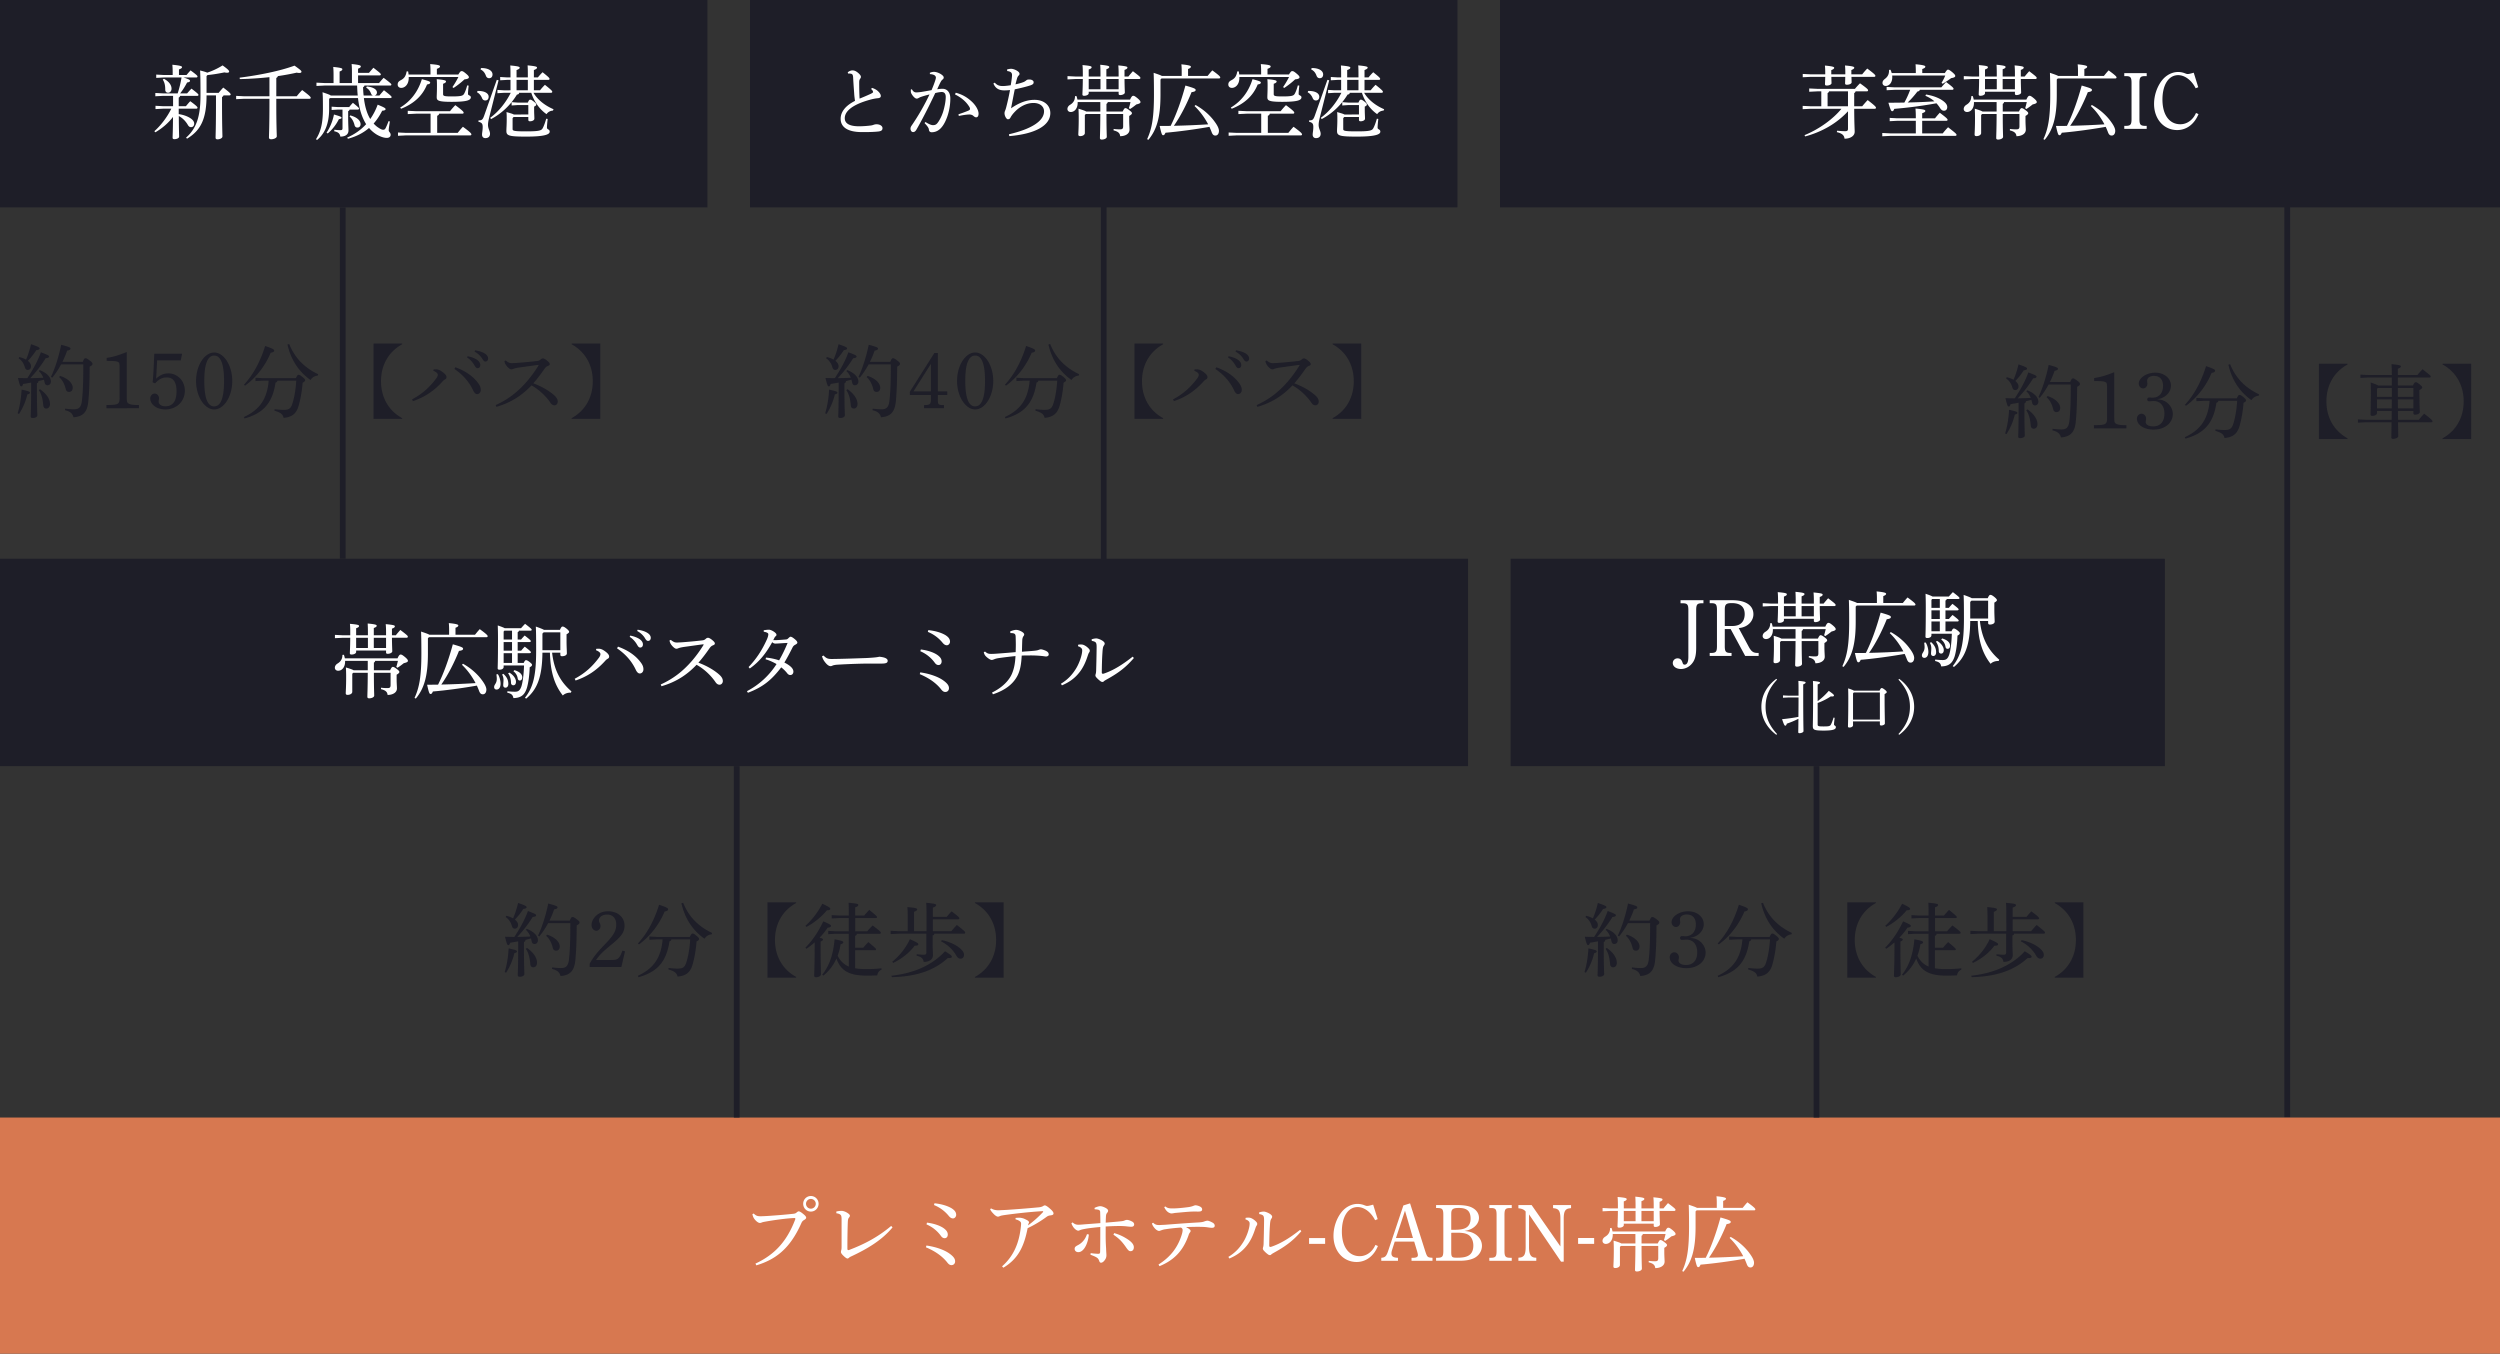 <svg xmlns="http://www.w3.org/2000/svg" width="434" height="235" fill="none"><rect width="100%" height="100%" fill="#333333" stroke="none"/><path fill="#1E1E28" d="M0 0h122.813v36H0z"/><path fill="#fff" d="M37.494 16.56h-1.638c0 4.06-.994 6.076-3.388 7.518l-.168-.182c1.792-1.582 2.506-3.654 2.506-7.336 0-2.408-.014-3.36-.07-4.326.672.168 1.036.28 1.232.378.91-.294 1.834-.728 2.674-1.26 1.064.77 1.134.924 1.134 1.092 0 .098-.098.182-.364.182-.112 0-.266-.014-.462-.056-.952.196-1.918.364-2.926.462l-.168.168v2.926h2.1c.238-.308.49-.588.798-.924 1.134.854 1.288 1.05 1.288 1.19 0 .098-.084.168-.224.168h-1.022c-.042.154-.126.224-.252.28v.924c0 4.2.07 5.432.07 5.936 0 .28-.434.49-.854.49-.238 0-.336-.112-.336-.28 0-.476.07-1.736.07-6.146zm-5.978-3.108h-3.108l-1.288.07v-.574l1.288.07h1.568v-.448c0-.532-.014-.84-.056-1.33 1.372.126 1.68.252 1.68.406 0 .14-.098.252-.532.406v.966h1.316c.224-.266.42-.504.7-.798 1.092.798 1.204.938 1.204 1.064 0 .098-.084.168-.224.168h-2.212c.952.294 1.134.434 1.134.56 0 .154-.098.252-.504.308-.294.56-.7 1.26-1.204 1.89h1.204c.224-.252.462-.518.756-.826 1.092.826 1.218.98 1.218 1.092 0 .098-.084.168-.224.168h-2.968a.37.37 0 0 1-.238.294v1.498h1.246c.224-.266.448-.546.756-.868 1.134.826 1.26 1.008 1.26 1.134 0 .098-.084.168-.224.168h-3.038v.938c.854.126 1.582.406 2.072.742.392.266.616.588.616.896 0 .448-.266.63-.546.63-.266 0-.434-.154-.602-.462-.35-.574-.854-1.12-1.526-1.47.014 2.52.056 3.234.056 3.584 0 .252-.42.434-.826.434-.196 0-.308-.084-.308-.238 0-.392.056-1.078.07-3.626-.812 1.078-1.876 1.974-3.066 2.674l-.168-.196c1.106-.98 2.226-2.436 2.94-3.906h-1.456l-1.288.07v-.574l1.288.07h1.764v-1.792h-1.792l-1.288.07v-.574l1.288.07h2.59c.294-.896.518-1.82.672-2.758m-3.262.364.21-.14c.966.532 1.316 1.162 1.316 1.722 0 .406-.252.7-.602.7-.308 0-.49-.21-.49-.518 0-.784-.126-1.288-.434-1.764m19.712 2.898h3.542c.294-.364.588-.714.952-1.078 1.358 1.022 1.484 1.204 1.484 1.344 0 .098-.084.168-.224.168h-5.754v.686c0 4.074.084 5.46.084 5.824 0 .308-.532.518-.98.518-.238 0-.378-.112-.378-.294 0-.49.084-1.904.084-6.076v-.658h-4.368l-1.414.07v-.574l1.414.07h4.368v-3.318a60 60 0 0 1-5.152.336l-.014-.252c3.402-.434 7.028-1.162 9.52-2.086 1.022.728 1.204.896 1.204 1.05 0 .14-.112.224-.378.224-.112 0-.266-.014-.448-.056-1.05.238-2.142.434-3.276.602a.4.4 0 0 1-.266.308zm15.162-.126h1.638c-.168-.042-.28-.168-.35-.336-.182-.49-.462-.826-.84-1.022l.098-.224c1.246.126 1.764.588 1.764 1.05 0 .28-.182.476-.42.532h.84c.252-.308.504-.602.798-.924 1.19.924 1.33 1.078 1.33 1.19 0 .098-.07.168-.21.168H63.17c.154 1.246.448 2.548 1.106 3.64.518-.742.952-1.568 1.288-2.492 1.26.518 1.372.63 1.372.784 0 .126-.126.238-.588.266-.42.84-.91 1.582-1.484 2.226.252.28.518.518.826.714.434.294.658.364.84.364.168 0 .294-.056.42-.294.196-.406.364-.812.504-1.204l.224.056c-.07.518-.196 1.204-.196 1.54 0 .28.336.392.336.77 0 .336-.252.546-.686.546-.49 0-1.19-.238-1.82-.63a5.4 5.4 0 0 1-1.246-1.092c-1.008.868-2.212 1.484-3.668 1.876l-.126-.21c1.33-.588 2.408-1.358 3.29-2.324-.854-1.358-1.232-2.954-1.414-4.536h-4.872l-.14.154v1.75c0 2.534-.728 4.284-2.1 5.376l-.182-.14c.84-1.33 1.204-2.758 1.204-5.278 0-1.82-.014-2.24-.07-2.87.938.308 1.316.462 1.442.574h4.676c-.07-.574-.084-1.162-.112-1.736h-5.656l-1.4.07v-.574l1.4.07h1.568v-1.344c0-.588-.014-.994-.056-1.456 1.358.14 1.582.238 1.582.392 0 .14-.07.252-.476.406v2.002h2.142v-1.82c0-.588-.014-1.008-.056-1.484 1.372.14 1.596.252 1.596.406 0 .126-.07.252-.476.406v.728h1.89c.252-.308.504-.588.77-.896 1.204.924 1.288 1.022 1.288 1.162 0 .098-.084.168-.224.168h-3.724v1.33h3.64c.252-.308.49-.588.798-.91 1.232.924 1.344 1.064 1.344 1.176 0 .098-.07.168-.21.168h-4.466a.37.37 0 0 1-.238.28c.014.518.042.994.098 1.456m-3.668 2.436h-.784l-1.106.07v-.574l1.106.07h1.946a8 8 0 0 1 .644-.742c.98.784 1.064.91 1.064 1.008s-.084.168-.224.168h-1.414a.42.42 0 0 1-.252.28v.84c0 1.372.056 2.086.056 2.506 0 .672-.504 1.064-1.414 1.064-.084-.518-.35-.784-1.064-.924l.028-.266c.364.042.7.07 1.064.07.28 0 .35-.098.35-.364zm-2.562 4.144-.21-.126a8.9 8.9 0 0 0 1.288-3.164c1.176.336 1.316.434 1.316.56s-.112.196-.462.252a7.85 7.85 0 0 1-1.932 2.478m3.794-2.926.098-.21c1.246.322 1.806.938 1.806 1.54 0 .35-.238.574-.532.574-.28 0-.448-.154-.518-.434-.14-.602-.462-1.176-.854-1.47m14.056-.504h-2.534l-1.428.07v-.574l1.428.07h5.908c.294-.364.56-.686.924-1.05 1.316.98 1.442 1.162 1.442 1.316 0 .098-.084.168-.21.168h-4.046a.42.42 0 0 1-.336.35v2.982h3.556c.294-.364.56-.7.91-1.064 1.33.98 1.47 1.176 1.47 1.33 0 .098-.084.168-.21.168H70.52l-1.428.07V23l1.428.07h4.228zm-3.822-6.804h3.808v-.392c0-.742-.014-.98-.056-1.414 1.512.112 1.708.238 1.708.406 0 .14-.098.252-.546.42v.98h3.724c.35-.56.434-.588.588-.588.14 0 .28.042.742.434.448.378.504.504.504.644 0 .154-.182.308-.756.35a14.6 14.6 0 0 1-1.904 1.498l-.196-.154c.378-.546.728-1.134 1.036-1.75h-8.624v.168c0 1.12-.658 1.722-1.302 1.722-.364 0-.616-.238-.616-.574 0-.35.154-.546.476-.728.658-.322.938-.728 1.078-1.554l.252-.014q.063.252.084.546m10.178 1.89.252.042c-.07.686-.112 1.092-.112 1.47 0 .224.49.238.49.546 0 .532-.728.798-3.346.798-2.31 0-2.576-.224-2.576-.798 0-.434.042-.798.042-2.058 0-.56-.014-.812-.042-1.078 1.498.126 1.61.252 1.61.406 0 .112-.084.252-.504.392v1.778c0 .322.126.42 1.484.42 1.708 0 1.96-.126 2.156-.448.21-.364.406-.938.546-1.47m-11.48 4.06-.154-.21c1.778-1.064 3.08-2.702 3.766-4.928 1.232.322 1.442.42 1.442.588 0 .182-.14.266-.546.336-.826 2.086-2.45 3.402-4.508 4.214m22.092.994V18.24H89.84l-1.022.07v-.574l1.022.07h1.792c.182-.434.28-.504.406-.504.154 0 .266.056.616.322.392.308.434.392.434.532 0 .112-.07.224-.364.35v.504c0 .742.042 1.134.042 1.596 0 .266-.364.448-.77.448-.196 0-.28-.084-.28-.266v-.476h-2.562l-.168.196v1.89c0 .308.182.406 2.38.406 2.212 0 2.632-.14 2.842-.546.238-.434.448-1.064.616-1.652l.252.042c-.07.602-.126 1.204-.126 1.498 0 .378.476.252.476.714 0 .49-.924.854-4.088.854-2.954 0-3.43-.154-3.43-.966 0-.518.056-.98.056-1.974 0-.644 0-.924-.042-1.316.77.21 1.12.322 1.274.42zm-3.094-4.2v-1.806h-.63l-1.162.07v-.574l1.162.07h.63v-.098c0-.882 0-1.358-.042-1.974 1.484.14 1.638.238 1.638.392 0 .126-.112.252-.546.406v1.274h1.96v-.098c0-.882 0-1.372-.042-1.988 1.484.14 1.638.238 1.638.392 0 .126-.112.252-.546.42v1.274h.7c.28-.35.476-.56.812-.896 1.134.91 1.204 1.022 1.204 1.162 0 .098-.084.168-.224.168h-2.492v1.806h1.064c.28-.35.518-.616.854-.952 1.162.924 1.274 1.078 1.274 1.218 0 .098-.084.168-.224.168h-3.038c.672 1.148 1.932 2.198 3.486 2.856l-.112.238c-.462.014-.896.266-1.106.616-1.232-.854-2.184-2.212-2.646-3.71H90.12c-.028.196-.126.28-.378.308-1.148 1.89-2.758 3.346-4.494 4.256l-.154-.224c1.414-1.036 2.688-2.576 3.57-4.34H87.46l-1.106.07v-.574l1.106.07zm1.05 0h1.96v-1.806h-1.96zm-6.244-3.612.07-.252c1.372-.014 2.002.532 2.002 1.106 0 .434-.238.658-.588.658-.28 0-.476-.168-.574-.462-.182-.49-.462-.84-.91-1.05m-.616 3.962.084-.238c1.246-.028 1.932.42 1.932.994 0 .434-.238.658-.574.658-.266 0-.448-.112-.574-.406-.182-.462-.504-.826-.868-1.008m3.43-2.17.308.084-1.526 6.048c-.21.826-.308 1.274-.308 1.694 0 .672.35 1.05.35 1.54 0 .476-.294.756-.812.756-.364 0-.574-.238-.574-.602 0-.336.112-.728.112-1.344 0-.546-.154-.756-.742-.896l.014-.238c.574 0 .714-.098.966-.77z"/><path fill="#1E1E28" d="M130.199 0h122.813v36H130.199z"/><path fill="#fff" d="m151.229 15.454.14-.196c.35.098.728.28 1.008.532.252.224.532.56.532.868 0 .21-.126.35-.504.392-.378.028-.896.126-1.484.294-2.94.826-4.27 1.96-4.27 3.178 0 .924.84 1.4 2.478 1.4.77 0 1.484-.07 1.974-.126.238-.028.406-.07.574-.14.126-.042.322-.084.462-.084.672 0 1.064.322 1.064.672 0 .336-.182.504-.644.574-.756.098-2.072.126-3.066.112-2.31-.028-3.556-.84-3.556-2.31 0-1.148.784-2.254 2.492-3.108a19 19 0 0 1-.126-1.022c-.042-.714-.126-1.624-.196-2.982-.028-.56-.14-.658-.406-.714-.154-.028-.294-.042-.476-.028l-.056-.21c.196-.182.532-.336.798-.336.322 0 .616.098 1.022.448.378.336.462.518.462.672 0 .14-.056.224-.14.35-.126.182-.154.336-.154.658 0 .868.014 1.89.07 2.772a43 43 0 0 0 1.862-.798c.322-.154.476-.252.476-.35a.5.5 0 0 0-.098-.266 2 2 0 0 0-.238-.252m15.218 4.676-.056-.294a21 21 0 0 0 1.75-.644c.154-.07.252-.168.252-.266 0-.112-.014-.224-.154-.434-.546-.868-1.358-1.554-2.45-2.1l.126-.294c1.148.294 2.002.812 2.8 1.554.7.658 1.162 1.484 1.162 2.072 0 .462-.182.644-.42.644-.154 0-.322-.098-.518-.28-.182-.154-.462-.224-.742-.21-.406.014-.994.098-1.75.252m-5.95 1.232.168-.182c.392.252.91.532 1.26.546.504.014.714-.182 1.008-.63.406-.63.644-1.232.784-1.666.252-.84.462-1.806.462-2.604 0-.672-.336-.854-.7-.854-.224 0-.686.07-1.12.182-1.232 2.618-2.394 4.83-3.262 6.342-.182.322-.378.434-.588.434-.28 0-.448-.308-.448-.588 0-.196.07-.378.238-.602a39 39 0 0 0 3.066-5.348c-.602.154-1.106.294-1.61.476-.154.07-.266.14-.35.182a.6.6 0 0 1-.28.07c-.224 0-.588-.322-.882-.826-.098-.168-.126-.322-.126-.532 0-.07 0-.126.014-.238l.182-.014c.238.42.448.532.77.532.182 0 .448-.028.798-.07a62 62 0 0 0 1.834-.322c.294-.686.476-1.176.63-1.638.07-.21.126-.434.126-.532 0-.14-.07-.308-.252-.42s-.476-.182-.784-.196l-.014-.224c.28-.126.546-.168.714-.168.364 0 .938.182 1.372.518.238.182.322.322.322.476 0 .126-.056.238-.21.35s-.266.308-.378.518c-.196.392-.336.7-.546 1.162.308-.042.616-.084.91-.084.812 0 1.372.602 1.372 1.694 0 1.316-.294 2.8-.91 4.046s-1.386 1.806-2.324 1.806c-.294 0-.462-.154-.49-.476-.014-.168-.098-.308-.182-.434-.098-.154-.266-.364-.574-.686m14.714 2.268-.056-.322c3.752-.868 6.09-2.24 6.09-3.99 0-.826-.7-1.442-1.834-1.442-1.176 0-2.31.602-3.108 1.4-.364.364-.658.714-.868 1.106-.112.21-.224.322-.476.322-.224 0-.574-.546-.574-1.05 0-.182.056-.35.126-.504.056-.14.112-.308.182-.588.238-.91.448-1.862.644-2.926a10 10 0 0 1-.98.056c-.826 0-1.526-.266-1.904-1.204l.238-.14c.434.49.868.588 1.414.588.322 0 .826-.056 1.358-.14.14-.812.224-1.442.224-1.764 0-.364-.154-.616-.84-.7l-.014-.28c.308-.07.518-.112.7-.112.21 0 .602.098.966.308s.49.392.49.574c0 .112-.042.182-.154.294-.154.154-.224.322-.28.518-.084.28-.182.658-.266 1.008.574-.126 1.05-.252 1.484-.434.154-.07.308-.196.42-.28.112-.098.266-.126.504-.126.448 0 .742.21.742.462s-.084.392-.574.56c-.686.224-1.708.476-2.702.686-.21 1.022-.42 2.156-.644 3.29 1.414-.98 2.758-1.47 4.074-1.47 1.582 0 2.744.896 2.744 2.296 0 2.212-2.716 3.64-7.126 4.004m15.806-5.908h-3.934v.14c0 .98-.56 1.582-1.204 1.582-.336 0-.574-.224-.574-.518 0-.28.154-.546.476-.742.574-.35.84-.826.84-1.498l.252-.014c.07.182.126.392.168.616h9.142c.252-.574.406-.658.546-.658.154 0 .294.056.77.448.392.336.49.504.49.644 0 .168-.168.28-.714.406-.406.322-.714.56-1.106.798l-.196-.154c.112-.336.196-.686.28-1.05h-3.948a.4.4 0 0 1-.224.308v1.33h2.814c.238-.504.35-.588.476-.588.14 0 .294.07.644.336.406.308.49.42.49.546 0 .154-.168.294-.476.476v.686c0 .812.056 1.386.056 1.694 0 .742-.77 1.134-1.624 1.134-.056-.504-.308-.798-1.148-1.008l.014-.252c.448.056.728.07 1.106.07.392 0 .546-.098.546-.532v-2.128h-2.898c0 2.758.056 3.612.056 3.962 0 .28-.448.476-.868.476-.224 0-.322-.098-.322-.266 0-.378.056-1.302.07-4.172h-2.52l-.168.168v3.136c0 .308-.364.532-.812.532-.238 0-.322-.098-.322-.28 0-.308.07-1.036.07-2.828 0-.686-.014-1.176-.042-1.652.798.238 1.162.378 1.344.49h2.45zm-2.016-4.438h2.044v-.448c0-.7-.014-1.106-.042-1.596 1.428.14 1.568.238 1.568.392 0 .112-.07.238-.504.392v1.26h2.128v-.546c0-.532-.014-.896-.056-1.386 1.456.14 1.582.224 1.582.378 0 .126-.07.252-.504.406v1.148h.672c.266-.336.476-.574.784-.924 1.274.966 1.302 1.036 1.302 1.176 0 .098-.07.182-.224.182h-2.534c.014 1.498.056 2.114.056 2.352 0 .224-.378.434-.798.434-.182 0-.28-.07-.28-.224v-.35h-5.194v.266c0 .224-.35.434-.798.434-.196 0-.294-.07-.294-.224 0-.266.056-.91.07-2.688h-1.274l-1.386.07v-.574l1.386.07h1.274v-.49c0-.686-.014-1.064-.056-1.498 1.456.126 1.582.224 1.582.378 0 .126-.07.238-.504.392zm0 .434v1.778h2.044v-1.778zm5.194 1.778v-1.778h-2.128v1.778zm13.174 2.912.182-.182c1.414.784 2.562 1.848 3.276 2.842.546.728.784 1.26.784 1.652 0 .462-.224.812-.616.812-.308 0-.504-.168-.672-.644a16 16 0 0 0-.364-.868c-2.436.434-5.558.854-7.63 1.022-.14.322-.238.434-.406.434-.196 0-.294-.21-.602-1.61.616 0 1.246 0 1.904-.014.966-1.946 1.806-4.228 2.562-7 1.568.448 1.778.56 1.778.77 0 .196-.182.308-.714.378-.812 2.044-1.918 4.2-3.066 5.838 1.988-.042 3.976-.126 5.95-.252-.644-1.232-1.484-2.338-2.366-3.178m-5.67-5.222h3.444v-.798c0-.504-.014-.84-.056-1.218 1.316.126 1.652.252 1.652.406 0 .14-.084.252-.49.406v1.204h3.388c.28-.336.504-.63.826-.966 1.246.91 1.372 1.092 1.372 1.232 0 .098-.07.168-.224.168h-9.968l-.182.182v2.688c0 3.976-.7 6.104-2.1 7.784l-.224-.112c.84-1.806 1.19-3.78 1.19-7.686 0-2.282-.028-3.178-.056-3.836.826.28 1.232.42 1.428.546m17.248 6.552h-2.534l-1.428.07v-.574l1.428.07h5.908c.294-.364.56-.686.924-1.05 1.316.98 1.442 1.162 1.442 1.316 0 .098-.084.168-.21.168h-4.046a.42.42 0 0 1-.336.35v2.982h3.556c.294-.364.56-.7.91-1.064 1.33.98 1.47 1.176 1.47 1.33 0 .098-.084.168-.21.168h-11.102l-1.428.07V23l1.428.07h4.228zm-3.822-6.804h3.808v-.392c0-.742-.014-.98-.056-1.414 1.512.112 1.708.238 1.708.406 0 .14-.098.252-.546.42v.98h3.724c.35-.56.434-.588.588-.588.14 0 .28.042.742.434.448.378.504.504.504.644 0 .154-.182.308-.756.35a14.6 14.6 0 0 1-1.904 1.498l-.196-.154c.378-.546.728-1.134 1.036-1.75h-8.624v.168c0 1.12-.658 1.722-1.302 1.722-.364 0-.616-.238-.616-.574 0-.35.154-.546.476-.728.658-.322.938-.728 1.078-1.554l.252-.014q.063.252.084.546m10.178 1.89.252.042c-.07.686-.112 1.092-.112 1.47 0 .224.49.238.49.546 0 .532-.728.798-3.346.798-2.31 0-2.576-.224-2.576-.798 0-.434.042-.798.042-2.058 0-.56-.014-.812-.042-1.078 1.498.126 1.61.252 1.61.406 0 .112-.084.252-.504.392v1.778c0 .322.126.42 1.484.42 1.708 0 1.96-.126 2.156-.448.21-.364.406-.938.546-1.47m-11.48 4.06-.154-.21c1.778-1.064 3.08-2.702 3.766-4.928 1.232.322 1.442.42 1.442.588 0 .182-.14.266-.546.336-.826 2.086-2.45 3.402-4.508 4.214m22.092.994V18.24h-1.876l-1.022.07v-.574l1.022.07h1.792c.182-.434.28-.504.406-.504.154 0 .266.056.616.322.392.308.434.392.434.532 0 .112-.07.224-.364.35v.504c0 .742.042 1.134.042 1.596 0 .266-.364.448-.77.448-.196 0-.28-.084-.28-.266v-.476h-2.562l-.168.196v1.89c0 .308.182.406 2.38.406 2.212 0 2.632-.14 2.842-.546.238-.434.448-1.064.616-1.652l.252.042c-.07.602-.126 1.204-.126 1.498 0 .378.476.252.476.714 0 .49-.924.854-4.088.854-2.954 0-3.43-.154-3.43-.966 0-.518.056-.98.056-1.974 0-.644 0-.924-.042-1.316.77.21 1.12.322 1.274.42zm-3.094-4.2v-1.806h-.63l-1.162.07v-.574l1.162.07h.63v-.098c0-.882 0-1.358-.042-1.974 1.484.14 1.638.238 1.638.392 0 .126-.112.252-.546.406v1.274h1.96v-.098c0-.882 0-1.372-.042-1.988 1.484.14 1.638.238 1.638.392 0 .126-.112.252-.546.42v1.274h.7c.28-.35.476-.56.812-.896 1.134.91 1.204 1.022 1.204 1.162 0 .098-.084.168-.224.168h-2.492v1.806h1.064c.28-.35.518-.616.854-.952 1.162.924 1.274 1.078 1.274 1.218 0 .098-.084.168-.224.168h-3.038c.672 1.148 1.932 2.198 3.486 2.856l-.112.238c-.462.014-.896.266-1.106.616-1.232-.854-2.184-2.212-2.646-3.71h-2.114c-.028.196-.126.28-.378.308-1.148 1.89-2.758 3.346-4.494 4.256l-.154-.224c1.414-1.036 2.688-2.576 3.57-4.34h-1.204l-1.106.07v-.574l1.106.07zm1.05 0h1.96v-1.806h-1.96zm-6.244-3.612.07-.252c1.372-.014 2.002.532 2.002 1.106 0 .434-.238.658-.588.658-.28 0-.476-.168-.574-.462-.182-.49-.462-.84-.91-1.05m-.616 3.962.084-.238c1.246-.028 1.932.42 1.932.994 0 .434-.238.658-.574.658-.266 0-.448-.112-.574-.406-.182-.462-.504-.826-.868-1.008m3.43-2.17.308.084-1.526 6.048c-.21.826-.308 1.274-.308 1.694 0 .672.35 1.05.35 1.54 0 .476-.294.756-.812.756-.364 0-.574-.238-.574-.602 0-.336.112-.728.112-1.344 0-.546-.154-.756-.742-.896l.014-.238c.574 0 .714-.098.966-.77z"/><path fill="#1E1E28" d="M260.4 0H434v36H260.4z"/><path fill="#fff" d="M325.445 18.884h-3.556c.014 2.702.084 3.514.084 3.99 0 .714-.742 1.204-1.764 1.204-.056-.588-.42-.924-1.33-1.134l.028-.252c.476.042.994.084 1.414.084.378 0 .49-.098.49-.448v-3.01c-1.946 2.114-4.536 3.584-7.434 4.368l-.112-.224c2.604-1.064 4.984-2.828 6.412-4.578h-5.32l-1.414.07v-.574l1.414.07h1.82v-2.59h-.672l-1.428.07v-.574l1.428.07h6.51c.266-.322.574-.658.882-.966 1.288.924 1.4 1.078 1.4 1.218 0 .112-.084.182-.224.182h-1.946a.4.4 0 0 1-.238.294v2.296h1.386c.294-.35.616-.728.952-1.078 1.33 1.022 1.442 1.19 1.442 1.344 0 .098-.084.168-.224.168m-4.634-.434v-2.59h-3.29a.42.42 0 0 1-.252.294v2.296zm4.55-5.11h-3.948c.014.434.028.77.028.952 0 .224-.364.42-.84.42-.196 0-.294-.084-.294-.238 0-.21.028-.616.028-1.134h-2.408c0 .504.028.896.028 1.092 0 .224-.364.42-.84.42-.196 0-.294-.07-.294-.238 0-.196.028-.616.042-1.274h-2.492l-1.414.07v-.574l1.414.07h2.492v-.252c0-.462-.014-.826-.056-1.274 1.456.14 1.61.252 1.61.392 0 .112-.084.238-.504.406v.728h2.436v-.252c0-.476-.014-.84-.056-1.288 1.456.126 1.61.238 1.61.392 0 .112-.084.224-.504.406v.742h1.876c.294-.364.56-.672.882-1.008 1.302.966 1.414 1.134 1.414 1.274 0 .098-.084.168-.21.168m8.89 3.29.112-.224c1.204.196 2.184.56 2.912 1.078.49.35.77.7.77 1.106 0 .392-.224.63-.56.63-.294 0-.476-.14-.714-.504a6 6 0 0 0-.602-.784c-2.66.476-4.858.756-7.322.966-.098.266-.196.406-.364.406s-.294-.21-.658-1.47c.98 0 1.904-.014 2.772-.028.392-.714.728-1.456 1.008-2.212h-2.744l-1.344.07v-.574l1.344.07h8.162c.266-.322.518-.602.812-.924 1.19.882 1.302 1.05 1.302 1.176 0 .098-.084.182-.224.182h-5.628c-.056.182-.196.266-.42.294-.532.7-1.12 1.372-1.694 1.904a102 102 0 0 0 4.648-.196c-.42-.378-.924-.686-1.568-.966m-5.852-3.948h4.186v-.112c0-.644-.014-.966-.042-1.414 1.4.126 1.694.252 1.694.406s-.098.266-.532.42v.7h3.92c.322-.518.434-.588.546-.588.14 0 .28.056.756.448.448.392.504.504.504.658s-.196.294-.714.364c-.476.364-.924.644-1.47.98l-.196-.168a7.7 7.7 0 0 0 .644-1.26h-9.212c.014.084.014.182.014.266 0 1.064-.602 1.54-1.134 1.54-.322 0-.56-.21-.56-.518 0-.322.154-.504.462-.742.546-.434.686-.896.672-1.526l.252-.028c.084.168.154.364.21.574m5.292 8.288v2.184h3.57c.266-.35.574-.7.924-1.064 1.358 1.05 1.47 1.176 1.47 1.33 0 .098-.098.168-.224.168h-11.27l-1.4.07v-.574l1.4.07h4.424V20.97h-3.206l-1.33.07v-.574l1.33.07h3.206v-.238c0-.728-.028-1.022-.056-1.456 1.484.126 1.708.238 1.708.406 0 .14-.098.252-.546.406v.882h2.226c.252-.322.518-.63.826-.966 1.246.938 1.358 1.092 1.358 1.232 0 .098-.084.168-.21.168zm12.922-3.248h-3.934v.14c0 .98-.56 1.582-1.204 1.582-.336 0-.574-.224-.574-.518 0-.28.154-.546.476-.742.574-.35.84-.826.84-1.498l.252-.014c.07.182.126.392.168.616h9.142c.252-.574.406-.658.546-.658.154 0 .294.056.77.448.392.336.49.504.49.644 0 .168-.168.28-.714.406-.406.322-.714.56-1.106.798l-.196-.154c.112-.336.196-.686.28-1.05h-3.948a.4.4 0 0 1-.224.308v1.33h2.814c.238-.504.35-.588.476-.588.14 0 .294.07.644.336.406.308.49.42.49.546 0 .154-.168.294-.476.476v.686c0 .812.056 1.386.056 1.694 0 .742-.77 1.134-1.624 1.134-.056-.504-.308-.798-1.148-1.008l.014-.252c.448.056.728.07 1.106.07.392 0 .546-.098.546-.532v-2.128h-2.898c0 2.758.056 3.612.056 3.962 0 .28-.448.476-.868.476-.224 0-.322-.098-.322-.266 0-.378.056-1.302.07-4.172h-2.52l-.168.168v3.136c0 .308-.364.532-.812.532-.238 0-.322-.098-.322-.28 0-.308.07-1.036.07-2.828 0-.686-.014-1.176-.042-1.652.798.238 1.162.378 1.344.49h2.45zm-2.016-4.438h2.044v-.448c0-.7-.014-1.106-.042-1.596 1.428.14 1.568.238 1.568.392 0 .112-.07.238-.504.392v1.26h2.128v-.546c0-.532-.014-.896-.056-1.386 1.456.14 1.582.224 1.582.378 0 .126-.07.252-.504.406v1.148h.672c.266-.336.476-.574.784-.924 1.274.966 1.302 1.036 1.302 1.176 0 .098-.07.182-.224.182h-2.534c.014 1.498.056 2.114.056 2.352 0 .224-.378.434-.798.434-.182 0-.28-.07-.28-.224v-.35h-5.194v.266c0 .224-.35.434-.798.434-.196 0-.294-.07-.294-.224 0-.266.056-.91.07-2.688h-1.274l-1.386.07v-.574l1.386.07h1.274v-.49c0-.686-.014-1.064-.056-1.498 1.456.126 1.582.224 1.582.378 0 .126-.07.238-.504.392zm0 .434v1.778h2.044v-1.778zm5.194 1.778v-1.778h-2.128v1.778zm13.174 2.912.182-.182c1.414.784 2.562 1.848 3.276 2.842.546.728.784 1.26.784 1.652 0 .462-.224.812-.616.812-.308 0-.504-.168-.672-.644a16 16 0 0 0-.364-.868c-2.436.434-5.558.854-7.63 1.022-.14.322-.238.434-.406.434-.196 0-.294-.21-.602-1.61.616 0 1.246 0 1.904-.014.966-1.946 1.806-4.228 2.562-7 1.568.448 1.778.56 1.778.77 0 .196-.182.308-.714.378-.812 2.044-1.918 4.2-3.066 5.838 1.988-.042 3.976-.126 5.95-.252-.644-1.232-1.484-2.338-2.366-3.178m-5.67-5.222h3.444v-.798c0-.504-.014-.84-.056-1.218 1.316.126 1.652.252 1.652.406 0 .14-.084.252-.49.406v1.204h3.388c.28-.336.504-.63.826-.966 1.246.91 1.372 1.092 1.372 1.232 0 .098-.07.168-.224.168h-9.968l-.182.182v2.688c0 3.976-.7 6.104-2.1 7.784l-.224-.112c.84-1.806 1.19-3.78 1.19-7.686 0-2.282-.028-3.178-.056-3.836.826.28 1.232.42 1.428.546m15.372 8.666v.518h-3.892v-.518h.266c.826-.014.994-.21.994-1.218v-6.216c0-.994-.168-1.204-.994-1.204h-.266v-.518h3.892v.518h-.266c-.826 0-.994.21-.994 1.204v6.216c0 .994.168 1.204.994 1.218zm8.559-2.24.434.196c-.714 1.75-2.072 2.772-3.696 2.772-2.324 0-4.018-1.904-4.018-4.536 0-1.526.546-3.066 1.428-4.158.714-.868 1.722-1.386 2.744-1.386.406 0 .812.07 1.218.238.294.112.336.112.462.112.196 0 .378-.042 1.036-.224l.784 2.52-.448.182c-.7-1.386-1.876-2.282-3.038-2.282-1.652 0-2.73 1.666-2.73 4.242 0 2.646 1.19 4.284 3.108 4.284 1.162 0 2.198-.756 2.716-1.96"/><path fill="#1E1E28" d="M0 97h254.86v36H0z"/><path fill="#fff" d="M63.842 114.722h-3.934v.14c0 .98-.56 1.582-1.204 1.582-.336 0-.574-.224-.574-.518 0-.28.154-.546.476-.742.574-.35.84-.826.84-1.498l.252-.014c.07.182.126.392.168.616h9.142c.252-.574.406-.658.546-.658.154 0 .294.056.77.448.392.336.49.504.49.644 0 .168-.168.28-.714.406-.406.322-.714.56-1.106.798l-.196-.154c.112-.336.196-.686.28-1.05H65.13a.4.4 0 0 1-.224.308v1.33h2.814c.238-.504.35-.588.476-.588.14 0 .294.07.644.336.406.308.49.42.49.546 0 .154-.168.294-.476.476v.686c0 .812.056 1.386.056 1.694 0 .742-.77 1.134-1.624 1.134-.056-.504-.308-.798-1.148-1.008l.014-.252c.448.056.728.07 1.106.07.392 0 .546-.098.546-.532v-2.128h-2.898c0 2.758.056 3.612.056 3.962 0 .28-.448.476-.868.476-.224 0-.322-.098-.322-.266 0-.378.056-1.302.07-4.172h-2.52l-.168.168v3.136c0 .308-.364.532-.812.532-.238 0-.322-.098-.322-.28 0-.308.07-1.036.07-2.828 0-.686-.014-1.176-.042-1.652.798.238 1.162.378 1.344.49h2.45zm-2.016-4.438h2.044v-.448c0-.7-.014-1.106-.042-1.596 1.428.14 1.568.238 1.568.392 0 .112-.07.238-.504.392v1.26h2.128v-.546c0-.532-.014-.896-.056-1.386 1.456.14 1.582.224 1.582.378 0 .126-.07.252-.504.406v1.148h.672c.266-.336.476-.574.784-.924 1.274.966 1.302 1.036 1.302 1.176 0 .098-.07.182-.224.182h-2.534c.014 1.498.056 2.114.056 2.352 0 .224-.378.434-.798.434-.182 0-.28-.07-.28-.224v-.35h-5.194v.266c0 .224-.35.434-.798.434-.196 0-.294-.07-.294-.224 0-.266.056-.91.07-2.688H59.53l-1.386.07v-.574l1.386.07h1.274v-.49c0-.686-.014-1.064-.056-1.498 1.456.126 1.582.224 1.582.378 0 .126-.07.238-.504.392zm0 .434v1.778h2.044v-1.778zm5.194 1.778v-1.778h-2.128v1.778zm13.174 2.912.182-.182c1.414.784 2.562 1.848 3.276 2.842.546.728.784 1.26.784 1.652 0 .462-.224.812-.616.812-.308 0-.504-.168-.672-.644a16 16 0 0 0-.364-.868c-2.436.434-5.558.854-7.63 1.022-.14.322-.238.434-.406.434-.196 0-.294-.21-.602-1.61.616 0 1.246 0 1.904-.014.966-1.946 1.806-4.228 2.562-7 1.568.448 1.778.56 1.778.77 0 .196-.182.308-.714.378-.812 2.044-1.918 4.2-3.066 5.838 1.988-.042 3.976-.126 5.95-.252-.644-1.232-1.484-2.338-2.366-3.178m-5.67-5.222h3.444v-.798c0-.504-.014-.84-.056-1.218 1.316.126 1.652.252 1.652.406 0 .14-.084.252-.49.406v1.204h3.388c.28-.336.504-.63.826-.966 1.246.91 1.372 1.092 1.372 1.232 0 .098-.07.168-.224.168h-9.968l-.182.182v2.688c0 3.976-.7 6.104-2.1 7.784l-.224-.112c.84-1.806 1.19-3.78 1.19-7.686 0-2.282-.028-3.178-.056-3.836.826.28 1.232.42 1.428.546m15.344 4.9h1.05c.182-.406.28-.476.392-.476.126 0 .266.042.602.294.364.294.448.392.448.518 0 .14-.084.252-.406.42-.042 1.414-.238 2.744-.476 3.556-.392 1.26-1.036 1.764-2.352 1.792-.098-.518-.28-.756-1.064-.938l.028-.252c.49.056.938.084 1.302.084.56 0 .868-.182 1.134-.952.21-.7.392-1.89.448-3.612h-3.542v.252c0 .294-.28.49-.728.49-.224 0-.308-.084-.308-.252 0-.308.056-1.204.056-4.914 0-1.232-.014-1.806-.042-2.52.7.238 1.036.378 1.204.476h2.842c.21-.238.434-.49.7-.756 1.092.84 1.148.924 1.148 1.05 0 .07-.084.14-.224.14h-1.988c-.028.14-.112.21-.224.266v1.274h.588c.196-.238.378-.448.63-.7 1.022.798 1.064.868 1.064.994 0 .07-.084.14-.224.14h-2.058v1.498h.602c.196-.238.378-.448.63-.7 1.022.798 1.064.868 1.064.994 0 .07-.084.14-.224.14h-2.072zm-2.31-5.6-.126.154v1.386h1.456v-1.54zm-.126 1.974v1.498h1.456v-1.498zm0 1.932v1.694h1.456v-1.694zm9.842-.084h-1.428c.336 2.982 1.4 5.026 3.36 6.72l-.112.224c-.532-.028-1.078.154-1.386.49-1.442-1.834-2.156-4.06-2.24-7.434h-1.302c-.042 4.326-.966 6.426-2.828 7.98l-.21-.154c1.442-1.806 1.946-3.878 1.946-8.19 0-2.464-.014-3.304-.056-4.172.84.294 1.232.462 1.414.574h2.772c.21-.476.322-.574.448-.574.154 0 .294.042.672.336.364.294.476.462.476.574 0 .126-.112.238-.448.434v1.162c0 1.008.056 1.778.056 2.142 0 .336-.42.504-.854.504-.182 0-.28-.098-.28-.266zm-2.898-3.528-.21.21v2.884h3.108v-3.094zm-7.21 7.322.21-.126c.644.56.868 1.134.868 1.764 0 .42-.224.644-.49.644-.21 0-.392-.126-.392-.42 0-.35.07-.7.042-1.064a1.9 1.9 0 0 0-.238-.798m1.96-.574.168-.196c.868.252 1.372.7 1.372 1.26 0 .336-.182.546-.42.546-.21 0-.336-.126-.378-.392a1.86 1.86 0 0 0-.742-1.218m-2.954.546.252-.042c.266.378.476 1.092.476 1.638 0 .7-.308 1.036-.7 1.036-.266 0-.42-.182-.42-.42 0-.168.042-.294.196-.532.182-.294.266-.546.266-.938 0-.224-.042-.574-.07-.742m2.03-.182.224-.126c.742.434 1.148 1.078 1.148 1.582 0 .378-.168.616-.462.616-.252 0-.406-.182-.406-.448 0-.63-.196-1.232-.504-1.624m18.914-4.34.168-.294c1.89.686 3.15 1.638 4.004 2.814.28.392.42.742.406 1.148 0 .406-.294.7-.63.7-.238 0-.49-.196-.7-.658-.742-1.582-1.876-2.772-3.248-3.71m-3.654.322.042-.238c.21-.014.378-.014.518-.014.224.014.532.084 1.022.448.448.322.7.63.7.882 0 .224-.084.322-.266.42-.154.084-.294.21-.392.322-1.568 1.736-3.164 2.758-5.166 3.444l-.154-.308c1.848-.98 3.094-2.17 4.186-3.626.196-.252.28-.476.28-.658 0-.224-.266-.476-.77-.672m5.852-2.31.084-.224c.63.112 1.33.364 1.75.7.266.21.462.504.462.826 0 .35-.196.546-.462.546-.28 0-.392-.21-.63-.616-.238-.392-.672-.924-1.204-1.232m1.302-1.022.07-.224c.686.098 1.316.28 1.778.602.364.252.504.532.504.812 0 .336-.21.532-.462.532-.168 0-.322-.084-.56-.504-.28-.462-.784-.938-1.33-1.218m5.614 1.638.224-.098c.14.126.294.238.518.35.154.084.35.112.616.112.21-.014.658-.028.98-.056a85 85 0 0 0 3.262-.308c.378-.042.49-.098.742-.322a.5.5 0 0 1 .336-.14c.126 0 .378.098.7.364.392.322.49.476.49.63 0 .14-.084.224-.336.322-.224.084-.406.238-.588.504-.574.826-1.246 1.736-1.932 2.506 1.554.574 2.87 1.372 3.724 2.17.336.322.518.658.518 1.022 0 .308-.224.63-.574.63-.224 0-.476-.098-.728-.49-.798-1.162-2.002-2.282-3.262-2.968-1.568 1.652-3.43 2.954-6.09 3.724l-.126-.308c2.198-1.008 3.822-2.268 5.432-4.116a22 22 0 0 0 1.988-2.73c.028-.028.028-.042.028-.07s-.042-.056-.112-.056c-1.47.196-2.506.35-3.248.448-.448.07-.798.14-1.036.238a.8.8 0 0 1-.336.084c-.182 0-.42-.168-.686-.448-.252-.28-.378-.518-.434-.686-.028-.098-.07-.224-.07-.308m16.674 3.276.07-.294c.7.042 1.638.252 2.282.476a25 25 0 0 0 1.47-3.024c-.798.028-1.68.112-2.1.112-.224 0-.322-.042-.574-.238-1.05 1.89-2.184 3.36-3.892 4.564l-.21-.252c1.316-1.372 2.324-2.884 3.192-4.816.14-.308.238-.672.238-.868 0-.21-.224-.35-.798-.448v-.252c.294-.056.7-.098.91-.098.434 0 1.302.56 1.302.854 0 .14-.028.196-.126.266a.9.9 0 0 0-.238.308c-.042.084-.112.238-.196.378.476.028 1.176-.028 2.198-.112.168-.014.252-.042.406-.196.154-.14.294-.28.392-.28.126 0 .308.07.658.35.406.322.532.518.532.672s-.154.252-.378.378a.97.97 0 0 0-.434.42c-.406.812-.896 1.764-1.442 2.66 1.12.574 1.568 1.078 1.568 1.582 0 .294-.182.588-.532.588-.21 0-.392-.098-.588-.364-.28-.35-.7-.756-.994-.966-1.624 2.114-3.08 3.388-5.782 4.41l-.168-.28a13.46 13.46 0 0 0 5.138-4.704c-.56-.322-1.302-.672-1.904-.826m9.8-.532.252-.126c.518.504.742.616 1.554.602 2.086-.028 3.892-.098 5.95-.168 1.106-.056 1.834-.126 2.184-.224.448.042.798.112 1.05.224.238.112.406.252.406.476 0 .35-.252.49-1.092.49h-1.526c-1.512-.014-3.878.056-6.16.196-.252.014-.546.07-.686.112-.126.042-.266.14-.448.14-.252 0-.588-.196-.98-.714-.294-.378-.42-.672-.504-1.008m18.368-4.228.084-.308c1.19.126 2.24.434 2.968.868.546.35.798.686.798 1.148 0 .308-.252.616-.546.616-.28 0-.504-.154-.728-.42a6.36 6.36 0 0 0-2.576-1.904m-1.302 3.36.084-.308c1.358.168 2.534.616 3.122 1.148.336.28.49.602.49.924 0 .378-.224.63-.532.63-.252 0-.462-.112-.686-.434a5.96 5.96 0 0 0-2.478-1.96m-.098 3.976.084-.308c1.652.224 3.164.784 4.004 1.4.7.504.98.896.98 1.344 0 .406-.28.658-.63.658-.294 0-.518-.168-.756-.49-.924-1.148-2.184-1.974-3.682-2.604m15.722-7.126-.014-.308c.42-.154.756-.252.994-.252s.49.056.868.238c.378.196.56.378.56.56 0 .098-.042.196-.14.308-.126.196-.182.42-.196.658-.028.7-.042 1.386-.056 2.03 1.05-.084 1.652-.112 2.254-.182.35-.042.476-.07.686-.154.112-.042.238-.084.336-.084.182 0 .504.098.826.238.392.182.546.378.546.658 0 .224-.21.35-.476.35-.14 0-.35-.056-.966-.112a20 20 0 0 0-1.876-.07c-.448 0-.91 0-1.372.028-.084 1.624-.294 2.562-.672 3.36-.686 1.428-2.03 2.604-4.326 3.36l-.154-.308c1.806-.868 2.982-2.128 3.458-3.262.42-.994.56-1.974.616-3.066a63 63 0 0 0-2.912.35c-.364.056-.616.126-.798.21-.154.056-.28.112-.434.112-.21 0-.686-.308-1.036-.672a1.3 1.3 0 0 1-.322-.686l.224-.098c.336.308.574.406 1.036.406.294 0 .56-.014.966-.042.994-.07 2.198-.168 3.304-.266.014-.434.028-.854.028-1.288s-.014-.896-.028-1.386-.182-.644-.924-.63m21.238 4.088.21.238c-1.274 1.484-2.492 2.492-4.676 3.696-.196.112-.42.238-.518.322a.32.32 0 0 1-.252.14.6.6 0 0 1-.378-.154 4.3 4.3 0 0 1-.686-.63c-.098-.098-.168-.238-.168-.336 0-.126.028-.196.056-.308.042-.126.056-.294.07-.504.028-1.022.07-2.52.084-4.074 0-.35-.014-.574-.084-.728-.07-.21-.364-.336-.756-.392l-.028-.28c.28-.098.588-.154.812-.154.238 0 .756.182 1.12.434.238.168.336.336.336.434 0 .126-.028.21-.098.308a1.1 1.1 0 0 0-.21.504c-.056.28-.07.644-.084.84-.07.952-.098 2.24-.112 3.388 0 .196.112.266.322.21 1.736-.574 3.374-1.638 5.04-2.954m-12.278 4.984-.182-.28c1.162-.7 1.932-1.526 2.59-2.576.602-.952 1.106-2.436 1.106-3.192 0-.196-.042-.308-.154-.42-.126-.126-.266-.238-.574-.322l.028-.266a2.3 2.3 0 0 1 .686-.028c.294.028.714.28 1.008.56.252.238.322.35.322.504 0 .168-.056.238-.14.364s-.126.266-.238.588c-.364 1.12-.812 2.058-1.442 2.842-.756.952-1.652 1.638-3.01 2.226"/><path fill="#1E1E28" d="M151.02 62.82h3.528c.224-.546.322-.63.49-.63.154 0 .308.084.7.378.434.322.504.434.504.588 0 .168-.084.28-.49.49-.014 2.772-.084 4.536-.238 6.062-.182 1.862-.952 2.618-2.576 2.73-.168-.644-.504-.98-1.47-1.232l.028-.266c.532.07 1.036.112 1.54.112.812 0 1.246-.322 1.372-1.498.168-1.456.238-3.206.238-6.3h-3.85a14 14 0 0 1-1.54 2.31l-.224-.14c.728-1.512 1.358-3.542 1.778-5.572 1.442.378 1.61.504 1.61.658 0 .168-.098.266-.588.364-.21.63-.49 1.302-.812 1.946m-5.432 5.194v-1.596c-.462.084-.924.168-1.386.238-.098.308-.182.42-.322.42-.168 0-.28-.182-.574-1.456.574.014 1.106.028 1.624.028.896-1.372 1.764-2.856 2.352-4.494 1.288.49 1.414.574 1.414.742 0 .154-.126.252-.588.294a21 21 0 0 1-2.674 3.458 61 61 0 0 0 2.268-.07c-.182-.448-.42-.84-.77-1.148l.14-.182c1.26.476 1.946 1.246 1.946 1.988 0 .42-.28.644-.602.644-.224 0-.42-.14-.476-.448a29 29 0 0 0-.126-.518c-.322.084-.63.168-.952.238-.014.21-.098.308-.266.392v1.47c0 2.646.07 3.696.07 4.102 0 .252-.378.448-.798.448-.238 0-.35-.084-.35-.266 0-.364.07-1.414.07-4.284m-2.17-5.81.112-.224c.476.112.868.266 1.176.448.378-.868.644-1.722.868-2.674 1.372.462 1.484.588 1.484.742 0 .14-.154.238-.574.294a12 12 0 0 1-1.456 1.848c.364.294.546.616.546.952 0 .378-.238.63-.574.63-.224 0-.406-.14-.49-.434-.196-.7-.56-1.232-1.092-1.582m.07 9.66-.238-.112c.392-1.288.602-2.674.686-4.116 1.218.266 1.442.364 1.442.532 0 .14-.14.224-.448.308-.266 1.106-.7 2.24-1.442 3.388m3.43-4.144.21-.154c1.008.7 1.736 1.624 1.736 2.59 0 .434-.252.77-.644.77-.294 0-.49-.21-.518-.504-.084-1.008-.266-1.96-.784-2.702m3.528-2.254.154-.21c1.554.49 2.212 1.4 2.212 2.044 0 .462-.252.742-.63.742-.322 0-.504-.168-.588-.504-.224-.91-.616-1.624-1.148-2.072m12.362-4.186v6.664h1.638v.63h-1.638v.812c0 .826.098.924.896.938h.168v.546h-3.458v-.546h.154c.84-.014 1.036-.168 1.036-.938v-.812h-3.654V68l4.256-6.72zm-1.204 1.89-3.024 4.774h3.024zm4.538 2.968c0-2.674 1.442-4.942 3.15-4.942 1.694 0 3.136 2.268 3.136 4.942s-1.442 4.942-3.136 4.942-3.15-2.282-3.15-4.942m1.428-.056c0 2.982.56 4.466 1.708 4.466q1.722 0 1.722-4.41c0-2.94-.574-4.41-1.708-4.41-1.148 0-1.722 1.484-1.722 4.354m10.193-.434h5.698c.238-.49.336-.588.476-.588.154 0 .308.084.644.35.364.308.49.448.49.602 0 .14-.112.266-.434.42-.098 1.428-.406 3.136-.756 4.228-.42 1.26-1.246 1.778-2.548 1.876-.126-.616-.504-.924-1.582-1.232l.014-.266c.602.07 1.092.112 1.596.112.7 0 1.162-.126 1.428-.882.35-.966.644-2.506.742-4.186h-3.262c-.042.182-.126.28-.336.336-.532 3.612-2.184 5.348-5.39 6.23l-.098-.252c2.618-1.204 4.032-3.024 4.298-6.314h-.98l-1.316.07v-.574zm-3.122 1.302-.182-.168c1.54-1.666 2.814-3.92 3.668-6.72 1.484.504 1.568.616 1.568.812 0 .168-.182.294-.602.364-.91 2.212-2.506 4.312-4.452 5.712m7.364-7.14.308-.084c.91 2.268 2.492 4.046 5.026 5.236l-.07.238c-.56.056-.994.35-1.26.77-2.016-1.442-3.374-3.43-4.004-6.16"/><path stroke="#1E1E28" d="M191.605 34.5v64"/><path fill="#1E1E28" d="M196.949 59.642h4.97v.126c-2.38 1.316-3.668 3.626-3.668 6.412s1.288 5.096 3.668 6.412v.126h-4.97zm14.039 4.41.168-.294c1.89.686 3.15 1.638 4.004 2.814.28.392.42.742.406 1.148 0 .406-.294.7-.63.7-.238 0-.49-.196-.7-.658-.742-1.582-1.876-2.772-3.248-3.71m-3.654.322.042-.238c.21-.014.378-.014.518-.014.224.014.532.084 1.022.448.448.322.7.63.7.882 0 .224-.084.322-.266.42-.154.084-.294.21-.392.322-1.568 1.736-3.164 2.758-5.166 3.444l-.154-.308c1.848-.98 3.094-2.17 4.186-3.626.196-.252.28-.476.28-.658 0-.224-.266-.476-.77-.672m5.852-2.31.084-.224c.63.112 1.33.364 1.75.7.266.21.462.504.462.826 0 .35-.196.546-.462.546-.28 0-.392-.21-.63-.616-.238-.392-.672-.924-1.204-1.232m1.302-1.022.07-.224c.686.098 1.316.28 1.778.602.364.252.504.532.504.812 0 .336-.21.532-.462.532-.168 0-.322-.084-.56-.504-.28-.462-.784-.938-1.33-1.218m5.19 1.638.224-.098c.14.126.294.238.518.35.154.084.35.112.616.112.21-.014.658-.028.98-.056a85 85 0 0 0 3.262-.308c.378-.042.49-.098.742-.322a.5.5 0 0 1 .336-.14c.126 0 .378.098.7.364.392.322.49.476.49.63 0 .14-.084.224-.336.322-.224.084-.406.238-.588.504-.574.826-1.246 1.736-1.932 2.506 1.554.574 2.87 1.372 3.724 2.17.336.322.518.658.518 1.022 0 .308-.224.63-.574.63-.224 0-.476-.098-.728-.49-.798-1.162-2.002-2.282-3.262-2.968-1.568 1.652-3.43 2.954-6.09 3.724l-.126-.308c2.198-1.008 3.822-2.268 5.432-4.116a22 22 0 0 0 1.988-2.73c.028-.028.028-.042.028-.07s-.042-.056-.112-.056c-1.47.196-2.506.35-3.248.448-.448.07-.798.14-1.036.238a.8.8 0 0 1-.336.084c-.182 0-.42-.168-.686-.448-.252-.28-.378-.518-.434-.686-.028-.098-.07-.224-.07-.308m16.637-3.038v13.076h-4.97v-.126c2.38-1.316 3.668-3.626 3.668-6.412s-1.288-5.096-3.668-6.412v-.126zM355.86 66.32h3.528c.224-.546.322-.63.49-.63.154 0 .308.084.7.378.434.322.504.434.504.588 0 .168-.084.28-.49.49-.014 2.772-.084 4.536-.238 6.062-.182 1.862-.952 2.618-2.576 2.73-.168-.644-.504-.98-1.47-1.232l.028-.266c.532.07 1.036.112 1.54.112.812 0 1.246-.322 1.372-1.498.168-1.456.238-3.206.238-6.3h-3.85a14 14 0 0 1-1.54 2.31l-.224-.14c.728-1.512 1.358-3.542 1.778-5.572 1.442.378 1.61.504 1.61.658 0 .168-.098.266-.588.364-.21.63-.49 1.302-.812 1.946m-5.432 5.194v-1.596c-.462.084-.924.168-1.386.238-.098.308-.182.42-.322.42-.168 0-.28-.182-.574-1.456.574.014 1.106.028 1.624.028.896-1.372 1.764-2.856 2.352-4.494 1.288.49 1.414.574 1.414.742 0 .154-.126.252-.588.294a21 21 0 0 1-2.674 3.458 61 61 0 0 0 2.268-.07c-.182-.448-.42-.84-.77-1.148l.14-.182c1.26.476 1.946 1.246 1.946 1.988 0 .42-.28.644-.602.644-.224 0-.42-.14-.476-.448a29 29 0 0 0-.126-.518c-.322.084-.63.168-.952.238-.014.21-.098.308-.266.392v1.47c0 2.646.07 3.696.07 4.102 0 .252-.378.448-.798.448-.238 0-.35-.084-.35-.266 0-.364.07-1.414.07-4.284m-2.17-5.81.112-.224c.476.112.868.266 1.176.448.378-.868.644-1.722.868-2.674 1.372.462 1.484.588 1.484.742 0 .14-.154.238-.574.294a12 12 0 0 1-1.456 1.848c.364.294.546.616.546.952 0 .378-.238.63-.574.63-.224 0-.406-.14-.49-.434-.196-.7-.56-1.232-1.092-1.582m.07 9.66-.238-.112c.392-1.288.602-2.674.686-4.116 1.218.266 1.442.364 1.442.532 0 .14-.14.224-.448.308-.266 1.106-.7 2.24-1.442 3.388m3.43-4.144.21-.154c1.008.7 1.736 1.624 1.736 2.59 0 .434-.252.77-.644.77-.294 0-.49-.21-.518-.504-.084-1.008-.266-1.96-.784-2.702m3.528-2.254.154-.21c1.554.49 2.212 1.4 2.212 2.044 0 .462-.252.742-.63.742-.322 0-.504-.168-.588-.504-.224-.91-.616-1.624-1.148-2.072m11.746-4.354v7.742c0 .854.042 1.008.266 1.176.266.182.77.28 1.61.28h.238v.56h-5.642v-.56c2.128-.014 2.282-.112 2.282-1.344v-5.068c0-.756-.042-.952-.252-1.05-.322-.154-.644-.196-1.988-.196v-.518c1.26-.21 1.876-.392 3.486-1.022m7.478 4.704c.63.07.826.112 1.092.238.924.364 1.596 1.33 1.596 2.31 0 1.582-1.4 2.716-3.346 2.716-1.652 0-2.884-.812-2.884-1.89 0-.476.35-.868.798-.868.434 0 .798.392.798.868 0 .07-.014.154-.028.266a1.6 1.6 0 0 0-.042.294c0 .476.518.77 1.316.77 1.204 0 1.932-.812 1.932-2.184 0-1.386-.714-2.212-1.862-2.212-.154 0-.322.014-.504.028-.126.014-.21.014-.266.014-.224 0-.35-.126-.35-.322 0-.21.14-.336.35-.336.084 0 .168 0 .28.014.126.014.224.014.308.014 1.092 0 1.806-.798 1.806-2.03 0-1.134-.56-1.75-1.596-1.75-.686 0-1.162.336-1.162.84 0 .07 0 .168.014.266.014.112.028.196.028.252 0 .448-.336.812-.742.812-.42 0-.756-.378-.756-.826 0-1.008 1.358-1.904 2.856-1.904 1.568 0 2.73.966 2.73 2.254 0 .84-.532 1.638-1.386 2.058-.294.154-.476.21-.98.308m8.093-.168h5.698c.238-.49.336-.588.476-.588.154 0 .308.084.644.35.364.308.49.448.49.602 0 .14-.112.266-.434.42-.098 1.428-.406 3.136-.756 4.228-.42 1.26-1.246 1.778-2.548 1.876-.126-.616-.504-.924-1.582-1.232l.014-.266c.602.07 1.092.112 1.596.112.7 0 1.162-.126 1.428-.882.35-.966.644-2.506.742-4.186h-3.262c-.042.182-.126.28-.336.336-.532 3.612-2.184 5.348-5.39 6.23l-.098-.252c2.618-1.204 4.032-3.024 4.298-6.314h-.98l-1.316.07v-.574zm-3.122 1.302-.182-.168c1.54-1.666 2.814-3.92 3.668-6.72 1.484.504 1.568.616 1.568.812 0 .168-.182.294-.602.364-.91 2.212-2.506 4.312-4.452 5.712m7.364-7.14.308-.084c.91 2.268 2.492 4.046 5.026 5.236l-.07.238c-.56.056-.994.35-1.26.77-2.016-1.442-3.374-3.43-4.004-6.16"/><path stroke="#1E1E28" d="M397.064 32v162"/><path fill="#1E1E28" d="M402.563 63.142h4.97v.126c-2.38 1.316-3.668 3.626-3.668 6.412s1.288 5.096 3.668 6.412v.126h-4.97zm13.706 3.78h2.618c.224-.476.336-.574.476-.574s.266.042.672.35c.42.364.462.448.462.574s-.112.252-.49.448v.994c0 1.54.07 2.422.07 2.814 0 .28-.392.462-.826.462-.196 0-.294-.084-.294-.266v-.392h-2.674c0 .518.014 1.022.014 1.54h3.612c.266-.336.574-.714.924-1.064 1.372 1.05 1.456 1.204 1.456 1.33 0 .098-.07.168-.196.168h-5.796c.028 1.666.042 2.128.042 2.422 0 .238-.434.462-.896.462-.21 0-.308-.084-.308-.252 0-.266.028-.798.042-2.632h-4.494l-1.344.07v-.574l1.344.07h4.508c0-.518 0-1.022.014-1.54h-2.562v.364c0 .308-.392.504-.798.504-.252 0-.322-.084-.322-.266 0-.364.056-1.33.056-3.542 0-.896 0-1.358-.028-2.002.784.28 1.148.42 1.316.532h2.352v-1.386h-4.102l-1.344.07v-.574l1.344.07h4.102c0-.952-.014-1.484-.056-1.89 1.47.14 1.638.238 1.638.378 0 .126-.084.252-.532.42v1.092h3.388c.252-.322.588-.686.896-1.008 1.33 1.022 1.428 1.134 1.428 1.274 0 .098-.07.168-.21.168h-5.502zm2.688 3.976V69.33h-2.688c0 .518.014 1.05.014 1.568zm0-2.002v-1.54h-2.688v1.54zm-6.174-1.54-.14.154v1.386h2.576v-1.54zm-.14 1.974v1.568h2.562c.014-.518 0-1.05.014-1.568zm16.352-6.188v13.076h-4.97v-.126c2.38-1.316 3.668-3.626 3.668-6.412s-1.288-5.096-3.668-6.412v-.126z"/><path fill="#D77850" d="M0 194h434v41H0z"/><path fill="#fff" d="m131.3 219.668-.154-.308c3.276-1.526 5.446-3.794 6.916-7.7.042-.112-.014-.21-.154-.21-.168 0-.336.014-.896.056-1.106.098-2.52.28-4.102.56-.308.056-.476.084-.658.154a.8.8 0 0 1-.35.084c-.196 0-.504-.182-.812-.532-.266-.308-.364-.518-.476-.994l.224-.112c.434.406.644.49 1.33.476a36 36 0 0 0 1.946-.112 86 86 0 0 0 3.514-.308c.336-.028.518-.084.7-.266.154-.126.266-.168.336-.168.14 0 .406.154.7.392.42.336.588.518.588.728 0 .126-.168.28-.35.378-.196.112-.35.238-.49.56-2.002 4.522-4.55 6.328-7.812 7.322m9.464-12.04c.756 0 1.344.602 1.344 1.344 0 .756-.588 1.358-1.344 1.358-.742 0-1.33-.602-1.33-1.358 0-.742.588-1.344 1.33-1.344m0 .504a.85.85 0 0 0-.84.84c0 .476.378.854.84.854a.85.85 0 0 0 .854-.854.855.855 0 0 0-.854-.84m13.944 4.69.238.252c-1.876 2.268-4.438 3.738-6.972 4.942-.266.126-.42.182-.546.294-.084.084-.182.168-.322.168-.126 0-.364-.168-.7-.49-.322-.308-.42-.504-.42-.644 0-.084.028-.224.056-.322.042-.154.056-.308.056-.672v-4.69c0-.266-.028-.532-.098-.658-.098-.168-.322-.322-.812-.378v-.308c.364-.084.714-.112.924-.112.238 0 .644.126 1.008.364.238.154.42.322.42.462s-.056.224-.168.364c-.154.168-.182.462-.196.84-.042 1.05-.07 2.73-.07 4.48 0 .21.042.308.154.308a.6.6 0 0 0 .182-.042c2.45-.938 4.858-2.128 7.266-4.158m7.434-3.626.084-.308c1.19.126 2.24.434 2.968.868.546.35.798.686.798 1.148 0 .308-.252.616-.546.616-.28 0-.504-.154-.728-.42a6.36 6.36 0 0 0-2.576-1.904m-1.302 3.36.084-.308c1.358.168 2.534.616 3.122 1.148.336.28.49.602.49.924 0 .378-.224.63-.532.63-.252 0-.462-.112-.686-.434a5.96 5.96 0 0 0-2.478-1.96m-.098 3.976.084-.308c1.652.224 3.164.784 4.004 1.4.7.504.98.896.98 1.344 0 .406-.28.658-.63.658-.294 0-.518-.168-.756-.49-.924-1.148-2.184-1.974-3.682-2.604m11.144-6.594.154-.168c.42.252.826.336 1.33.336.28-.014.882-.042 1.414-.07 1.834-.126 3.346-.238 5.432-.434.448-.028.672-.126.812-.196.126-.07.224-.154.35-.154.154 0 .462.182.84.518.462.392.672.658.672.882s-.182.294-.504.336c-.238.028-.434.07-.672.238a20 20 0 0 1-3.318 1.988c-.602 3.08-1.582 5.292-4.214 6.86l-.224-.238c2.03-1.792 2.982-4.074 3.276-6.972.014-.154.028-.294.028-.462-.014-.126-.028-.196-.098-.28-.126-.154-.49-.364-.854-.434l-.014-.252c.266-.028.504-.042.7-.042.182 0 .49.07.714.14.252.112.462.21.602.294.252.14.322.266.322.364a.2.2 0 0 1-.028.112c-.042.07-.07.154-.084.196-.014.07-.042.154-.056.224a18 18 0 0 0 2.548-2.254q.084-.084.084-.126c0-.07-.07-.098-.196-.084-2.114.126-4.452.392-6.202.63-.504.07-.854.126-1.008.182-.126.056-.336.14-.434.14-.21 0-.518-.182-.91-.63a2.5 2.5 0 0 1-.462-.644m14.112 2.408.196-.14c.364.308.616.406.994.406.238 0 .504-.014.924-.056.714-.056 1.75-.126 2.912-.224 0-.784-.014-1.26-.028-1.666 0-.182 0-.392-.056-.476s-.196-.168-.336-.196c-.196-.028-.364-.056-.56-.056l-.042-.238c.392-.21.826-.308.98-.308.196 0 .504.07.91.28.35.182.476.364.476.49 0 .168-.07.28-.196.42-.098.126-.168.308-.182.63-.014.252-.028.616-.042 1.036 1.064-.084 1.862-.154 2.674-.238.266-.028.49-.07.644-.154.098-.042.28-.084.364-.084.196 0 .518.084.882.28.266.126.378.322.378.504 0 .252-.168.406-.462.406-.322 0-.532-.028-.896-.07a12 12 0 0 0-1.218-.056c-.7 0-1.47.028-2.366.084 0 1.008-.014 1.876.014 2.73.014.35.028.672.056 1.078.014.546.056.952.056 1.19s-.056.518-.252.784c-.252.378-.504.504-.686.504-.126 0-.224-.07-.294-.252-.084-.252-.182-.462-.406-.616-.168-.126-.532-.294-1.134-.518l.042-.28c.35.056.644.084.938.098.182.014.336.028.448.014.168-.014.252-.084.252-.35.028-1.358.028-2.842.028-4.298-1.176.112-2.044.21-2.702.336-.364.07-.63.126-.812.21-.098.042-.224.098-.294.098-.196 0-.49-.168-.77-.49-.182-.21-.378-.574-.434-.812m7.294 2.002.126-.28a7.8 7.8 0 0 1 2.016.868c.868.518 1.4 1.022 1.4 1.582 0 .42-.196.686-.588.686-.238 0-.392-.154-.672-.532-.7-1.022-1.218-1.624-2.282-2.324m-4.592-.098.322.056a5.5 5.5 0 0 1-.434 1.778c-.336.77-.826 1.288-1.372 1.288-.406.014-.658-.252-.658-.574 0-.28.14-.42.546-.63a3.1 3.1 0 0 0 1.092-.924c.168-.224.364-.574.504-.994m11.27-1.848.21-.14c.364.35.644.406 1.064.406.196 0 .476-.028.938-.042 1.792-.14 3.78-.294 5.768-.406.686-.042.896-.084 1.246-.224.154-.042.28-.084.42-.084.196 0 .574.154.938.364.21.126.322.308.322.49 0 .28-.182.378-.504.378-.28 0-.546-.056-.966-.112-.364-.042-.854-.056-1.512-.056-.588 0-1.106.014-2.016.042.28.14.462.252.602.364.154.126.21.196.21.308s-.042.168-.126.28c-.098.126-.182.28-.252.532-.112.294-.21.574-.336.84-.896 2.03-2.324 3.5-4.69 4.466l-.168-.294c2.226-1.386 3.388-3.136 4.004-5.082.14-.434.182-.7.182-.91 0-.126-.042-.28-.294-.42-.854.056-1.82.154-2.688.294a3 3 0 0 0-.644.154c-.21.07-.35.14-.462.14-.168 0-.476-.14-.756-.462-.266-.308-.392-.532-.49-.826m2.142-2.842.182-.126c.392.322.714.35 1.316.35.7 0 1.75-.098 2.772-.238.364-.056.616-.14.756-.196.182-.07.294-.112.406-.112.14 0 .518.07.84.252.238.14.308.308.308.462 0 .252-.168.378-.658.378-.476 0-1.106-.014-1.596.028-.854.056-1.61.14-2.45.21-.126.014-.42.084-.574.084-.112.014-.21 0-.42-.098-.378-.154-.714-.588-.882-.994m23.59 3.934.21.238c-1.274 1.484-2.492 2.492-4.676 3.696-.196.112-.42.238-.518.322a.32.32 0 0 1-.252.14.6.6 0 0 1-.378-.154 4.3 4.3 0 0 1-.686-.63c-.098-.098-.168-.238-.168-.336 0-.126.028-.196.056-.308.042-.126.056-.294.07-.504.028-1.022.07-2.52.084-4.074 0-.35-.014-.574-.084-.728-.07-.21-.364-.336-.756-.392l-.028-.28c.28-.098.588-.154.812-.154.238 0 .756.182 1.12.434.238.168.336.336.336.434 0 .126-.028.21-.098.308a1.1 1.1 0 0 0-.21.504c-.056.28-.07.644-.084.84-.07.952-.098 2.24-.112 3.388 0 .196.112.266.322.21 1.736-.574 3.374-1.638 5.04-2.954m-12.278 4.984-.182-.28c1.162-.7 1.932-1.526 2.59-2.576.602-.952 1.106-2.436 1.106-3.192 0-.196-.042-.308-.154-.42-.126-.126-.266-.238-.574-.322l.028-.266a2.3 2.3 0 0 1 .686-.028c.294.028.714.28 1.008.56.252.238.322.35.322.504 0 .168-.056.238-.14.364s-.126.266-.238.588c-.364 1.12-.812 2.058-1.442 2.842-.756.952-1.652 1.638-3.01 2.226m13.832-2.548v-1.008h2.786v1.008zm11.517.182.434.196c-.714 1.75-2.072 2.772-3.696 2.772-2.324 0-4.018-1.904-4.018-4.536 0-1.526.546-3.066 1.428-4.158.714-.868 1.722-1.386 2.744-1.386.406 0 .812.07 1.218.238.294.112.336.112.462.112.196 0 .378-.042 1.036-.224l.784 2.52-.448.182c-.7-1.386-1.876-2.282-3.038-2.282-1.652 0-2.73 1.666-2.73 4.242 0 2.646 1.19 4.284 3.108 4.284 1.162 0 2.198-.756 2.716-1.96m4.853-6.846 1.162-.364 2.618 8.26c.364 1.106.406 1.134 1.274 1.19v.518h-3.64v-.518h.308c.546-.014.798-.154.798-.462 0-.154-.042-.336-.154-.728l-.49-1.624h-3.374l-.476 1.498a2 2 0 0 0-.098.532c0 .546.308.756 1.134.784v.518h-2.898v-.518c.686-.056.896-.266 1.232-1.302zm-1.288 5.656h2.954l-1.386-4.746zm6.966-5.726h3.416c1.456 0 2.296.14 2.94.504.7.392 1.092 1.008 1.092 1.722 0 .784-.518 1.498-1.344 1.918-.35.168-.658.266-1.162.35.56.07.784.112 1.064.196 1.19.364 1.96 1.302 1.96 2.394 0 .952-.616 1.848-1.554 2.212-.658.266-1.372.378-2.394.378h-4.018v-.518h.266c.826-.014.994-.21.994-1.218v-6.216c0-.994-.168-1.204-.994-1.204h-.266zm2.632 4.298h.448c1.274 0 1.96-.154 2.394-.56.35-.322.518-.784.518-1.372 0-1.302-.616-1.862-2.03-1.862-1.05 0-1.33.21-1.33 1.022zm0 .518v3.262c0 .98.112 1.064 1.008 1.064.994 0 1.582-.112 2.03-.392.518-.308.798-.896.798-1.708 0-.854-.336-1.568-.896-1.89-.434-.252-.994-.35-1.988-.35-.308 0-.434 0-.952.014m10.503 4.34v.518h-3.892v-.518h.266c.826-.014.994-.21.994-1.218v-6.216c0-.994-.168-1.204-.994-1.204h-.266v-.518h3.892v.518h-.266c-.826 0-.994.21-.994 1.204v6.216c0 .994.168 1.204.994 1.218zm8.559.672-5.558-8.204v5.67c0 .672.084 1.092.252 1.386.154.266.42.42.756.448l.252.014v.532h-3.108v-.532l.252-.028c.35-.028.63-.196.784-.462.154-.308.224-.7.224-1.358v-6.174c-.294-.35-.672-.504-1.26-.56v-.56h2.296l4.998 7.182v-4.802c0-.672-.07-1.092-.238-1.372-.154-.252-.434-.392-.77-.434l-.266-.042v-.532h3.122v.532l-.266.042c-.756.084-1.008.56-1.008 1.806v7.448zm2.961-3.094v-1.008h2.786v1.008zm9.949-1.708h-3.934v.14c0 .98-.56 1.582-1.204 1.582-.336 0-.574-.224-.574-.518 0-.28.154-.546.476-.742.574-.35.84-.826.84-1.498l.252-.014c.07.182.126.392.168.616h9.142c.252-.574.406-.658.546-.658.154 0 .294.056.77.448.392.336.49.504.49.644 0 .168-.168.28-.714.406-.406.322-.714.56-1.106.798l-.196-.154c.112-.336.196-.686.28-1.05h-3.948a.4.4 0 0 1-.224.308v1.33h2.814c.238-.504.35-.588.476-.588.14 0 .294.07.644.336.406.308.49.42.49.546 0 .154-.168.294-.476.476v.686c0 .812.056 1.386.056 1.694 0 .742-.77 1.134-1.624 1.134-.056-.504-.308-.798-1.148-1.008l.014-.252c.448.056.728.07 1.106.07.392 0 .546-.098.546-.532v-2.128h-2.898c0 2.758.056 3.612.056 3.962 0 .28-.448.476-.868.476-.224 0-.322-.098-.322-.266 0-.378.056-1.302.07-4.172h-2.52l-.168.168v3.136c0 .308-.364.532-.812.532-.238 0-.322-.098-.322-.28 0-.308.07-1.036.07-2.828 0-.686-.014-1.176-.042-1.652.798.238 1.162.378 1.344.49h2.45zm-2.016-4.438h2.044v-.448c0-.7-.014-1.106-.042-1.596 1.428.14 1.568.238 1.568.392 0 .112-.07.238-.504.392v1.26h2.128v-.546c0-.532-.014-.896-.056-1.386 1.456.14 1.582.224 1.582.378 0 .126-.07.252-.504.406v1.148h.672c.266-.336.476-.574.784-.924 1.274.966 1.302 1.036 1.302 1.176 0 .098-.07.182-.224.182h-2.534c.014 1.498.056 2.114.056 2.352 0 .224-.378.434-.798.434-.182 0-.28-.07-.28-.224v-.35h-5.194v.266c0 .224-.35.434-.798.434-.196 0-.294-.07-.294-.224 0-.266.056-.91.07-2.688h-1.274l-1.386.07v-.574l1.386.07h1.274v-.49c0-.686-.014-1.064-.056-1.498 1.456.126 1.582.224 1.582.378 0 .126-.07.238-.504.392zm0 .434v1.778h2.044v-1.778zm5.194 1.778v-1.778h-2.128v1.778zm13.174 2.912.182-.182c1.414.784 2.562 1.848 3.276 2.842.546.728.784 1.26.784 1.652 0 .462-.224.812-.616.812-.308 0-.504-.168-.672-.644a16 16 0 0 0-.364-.868c-2.436.434-5.558.854-7.63 1.022-.14.322-.238.434-.406.434-.196 0-.294-.21-.602-1.61.616 0 1.246 0 1.904-.014.966-1.946 1.806-4.228 2.562-7 1.568.448 1.778.56 1.778.77 0 .196-.182.308-.714.378-.812 2.044-1.918 4.2-3.066 5.838 1.988-.042 3.976-.126 5.95-.252-.644-1.232-1.484-2.338-2.366-3.178m-5.67-5.222h3.444v-.798c0-.504-.014-.84-.056-1.218 1.316.126 1.652.252 1.652.406 0 .14-.084.252-.49.406v1.204h3.388c.28-.336.504-.63.826-.966 1.246.91 1.372 1.092 1.372 1.232 0 .098-.07.168-.224.168h-9.968l-.182.182v2.688c0 3.976-.7 6.104-2.1 7.784l-.224-.112c.84-1.806 1.19-3.78 1.19-7.686 0-2.282-.028-3.178-.056-3.836.826.28 1.232.42 1.428.546"/><path fill="#1E1E28" d="M262.246 97h113.579v36H262.246z"/><path fill="#fff" d="M291.741 104.728v-.532h3.976v.532h-.266c-.812 0-.994.21-.994 1.204v6.552c0 1.078-.154 1.82-.476 2.352-.476.798-1.302 1.302-2.156 1.302-.826 0-1.428-.434-1.428-1.036 0-.448.35-.812.826-.812.448 0 .714.238.868.756.084.266.182.336.364.336.42 0 .644-.448.644-1.33v-8.12c0-.994-.182-1.204-1.008-1.204zm8.703 4.48h-1.022v2.926c0 .994.168 1.204.994 1.218h.182v.518h-3.794v-.518h.266c.826-.014.994-.21.994-1.218v-6.216c0-.994-.168-1.204-.994-1.204h-.266v-.518h3.906c2.338 0 3.682.896 3.682 2.436 0 1.008-.714 1.904-1.75 2.24-.252.084-.392.112-.798.168l1.68 3.122c.28.532.476.798.728.966.224.168.518.224.91.224h.14v.518h-2.338zm-1.022-.532h1.274c.728 0 1.288-.182 1.638-.546.35-.336.546-.882.546-1.512 0-1.274-.742-1.918-2.254-1.918-.98 0-1.204.224-1.204 1.148zm12.285.546h-3.934v.14c0 .98-.56 1.582-1.204 1.582-.336 0-.574-.224-.574-.518 0-.28.154-.546.476-.742.574-.35.84-.826.84-1.498l.252-.014c.07.182.126.392.168.616h9.142c.252-.574.406-.658.546-.658.154 0 .294.056.77.448.392.336.49.504.49.644 0 .168-.168.28-.714.406-.406.322-.714.56-1.106.798l-.196-.154c.112-.336.196-.686.28-1.05h-3.948a.4.4 0 0 1-.224.308v1.33h2.814c.238-.504.35-.588.476-.588.14 0 .294.07.644.336.406.308.49.42.49.546 0 .154-.168.294-.476.476v.686c0 .812.056 1.386.056 1.694 0 .742-.77 1.134-1.624 1.134-.056-.504-.308-.798-1.148-1.008l.014-.252c.448.056.728.07 1.106.07.392 0 .546-.098.546-.532v-2.128h-2.898c0 2.758.056 3.612.056 3.962 0 .28-.448.476-.868.476-.224 0-.322-.098-.322-.266 0-.378.056-1.302.07-4.172h-2.52l-.168.168v3.136c0 .308-.364.532-.812.532-.238 0-.322-.098-.322-.28 0-.308.07-1.036.07-2.828 0-.686-.014-1.176-.042-1.652.798.238 1.162.378 1.344.49h2.45zm-2.016-4.438h2.044v-.448c0-.7-.014-1.106-.042-1.596 1.428.14 1.568.238 1.568.392 0 .112-.07.238-.504.392v1.26h2.128v-.546c0-.532-.014-.896-.056-1.386 1.456.14 1.582.224 1.582.378 0 .126-.07.252-.504.406v1.148h.672c.266-.336.476-.574.784-.924 1.274.966 1.302 1.036 1.302 1.176 0 .098-.07.182-.224.182h-2.534c.014 1.498.056 2.114.056 2.352 0 .224-.378.434-.798.434-.182 0-.28-.07-.28-.224v-.35h-5.194v.266c0 .224-.35.434-.798.434-.196 0-.294-.07-.294-.224 0-.266.056-.91.07-2.688h-1.274l-1.386.07v-.574l1.386.07h1.274v-.49c0-.686-.014-1.064-.056-1.498 1.456.126 1.582.224 1.582.378 0 .126-.07.238-.504.392zm0 .434v1.778h2.044v-1.778zm5.194 1.778v-1.778h-2.128v1.778zm13.174 2.912.182-.182c1.414.784 2.562 1.848 3.276 2.842.546.728.784 1.26.784 1.652 0 .462-.224.812-.616.812-.308 0-.504-.168-.672-.644a16 16 0 0 0-.364-.868c-2.436.434-5.558.854-7.63 1.022-.14.322-.238.434-.406.434-.196 0-.294-.21-.602-1.61.616 0 1.246 0 1.904-.014.966-1.946 1.806-4.228 2.562-7 1.568.448 1.778.56 1.778.77 0 .196-.182.308-.714.378-.812 2.044-1.918 4.2-3.066 5.838 1.988-.042 3.976-.126 5.95-.252-.644-1.232-1.484-2.338-2.366-3.178m-5.67-5.222h3.444v-.798c0-.504-.014-.84-.056-1.218 1.316.126 1.652.252 1.652.406 0 .14-.084.252-.49.406v1.204h3.388c.28-.336.504-.63.826-.966 1.246.91 1.372 1.092 1.372 1.232 0 .098-.07.168-.224.168h-9.968l-.182.182v2.688c0 3.976-.7 6.104-2.1 7.784l-.224-.112c.84-1.806 1.19-3.78 1.19-7.686 0-2.282-.028-3.178-.056-3.836.826.28 1.232.42 1.428.546m15.344 4.9h1.05c.182-.406.28-.476.392-.476.126 0 .266.042.602.294.364.294.448.392.448.518 0 .14-.084.252-.406.42-.042 1.414-.238 2.744-.476 3.556-.392 1.26-1.036 1.764-2.352 1.792-.098-.518-.28-.756-1.064-.938l.028-.252c.49.056.938.084 1.302.084.56 0 .868-.182 1.134-.952.21-.7.392-1.89.448-3.612h-3.542v.252c0 .294-.28.49-.728.49-.224 0-.308-.084-.308-.252 0-.308.056-1.204.056-4.914 0-1.232-.014-1.806-.042-2.52.7.238 1.036.378 1.204.476h2.842c.21-.238.434-.49.7-.756 1.092.84 1.148.924 1.148 1.05 0 .07-.084.14-.224.14h-1.988c-.028.14-.112.21-.224.266v1.274h.588c.196-.238.378-.448.63-.7 1.022.798 1.064.868 1.064.994 0 .07-.084.14-.224.14h-2.058v1.498h.602c.196-.238.378-.448.63-.7 1.022.798 1.064.868 1.064.994 0 .07-.084.14-.224.14h-2.072zm-2.31-5.6-.126.154v1.386h1.456v-1.54zm-.126 1.974v1.498h1.456v-1.498zm0 1.932v1.694h1.456v-1.694zm9.842-.084h-1.428c.336 2.982 1.4 5.026 3.36 6.72l-.112.224c-.532-.028-1.078.154-1.386.49-1.442-1.834-2.156-4.06-2.24-7.434h-1.302c-.042 4.326-.966 6.426-2.828 7.98l-.21-.154c1.442-1.806 1.946-3.878 1.946-8.19 0-2.464-.014-3.304-.056-4.172.84.294 1.232.462 1.414.574h2.772c.21-.476.322-.574.448-.574.154 0 .294.042.672.336.364.294.476.462.476.574 0 .126-.112.238-.448.434v1.162c0 1.008.056 1.778.056 2.142 0 .336-.42.504-.854.504-.182 0-.28-.098-.28-.266zm-2.898-3.528-.21.21v2.884h3.108v-3.094zm-7.21 7.322.21-.126c.644.56.868 1.134.868 1.764 0 .42-.224.644-.49.644-.21 0-.392-.126-.392-.42 0-.35.07-.7.042-1.064a1.9 1.9 0 0 0-.238-.798m1.96-.574.168-.196c.868.252 1.372.7 1.372 1.26 0 .336-.182.546-.42.546-.21 0-.336-.126-.378-.392a1.86 1.86 0 0 0-.742-1.218m-2.954.546.252-.042c.266.378.476 1.092.476 1.638 0 .7-.308 1.036-.7 1.036-.266 0-.42-.182-.42-.42 0-.168.042-.294.196-.532.182-.294.266-.546.266-.938 0-.224-.042-.574-.07-.742m2.03-.182.224-.126c.742.434 1.148 1.078 1.148 1.582 0 .378-.168.616-.462.616-.252 0-.406-.182-.406-.448 0-.63-.196-1.232-.504-1.624m-27.564 16.038-.14.13c-1.56-1.17-2.59-2.81-2.59-4.86 0-2.04 1.03-3.68 2.59-4.85l.14.13c-1.35 1.45-2 2.91-2 4.72 0 1.82.65 3.28 2 4.73m3.722-6.35h-1.74l-.96.05v-.41l.96.05h1.74v-.88c0-.98-.01-1.3-.03-1.69 1.14.1 1.26.17 1.26.29 0 .09-.08.19-.42.32v1.08c0 5.6.05 6.62.05 7.04 0 .18-.34.35-.69.35-.15 0-.22-.05-.22-.18 0-.26.02-.72.03-2.32-.71.36-1.38.63-2.02.85-.06.24-.14.35-.25.35-.15 0-.24-.16-.57-1.13 1.01-.1 1.94-.23 2.84-.4.01-1.12.02-2.25.02-3.37m3.32-2.26v2.9c.66-.49 1.3-1.06 1.93-1.79.82.58.9.69.9.81 0 .1-.09.17-.33.17-.06 0-.13-.01-.21-.02-.68.44-1.39.82-2.29 1.15v3.73c0 .29.12.34 1.04.34.98 0 1.13-.06 1.29-.38.14-.28.3-.71.43-1.16l.19.04c-.06.49-.11.96-.11 1.15 0 .21.32.22.32.46 0 .36-.33.61-2.11.61-1.68 0-1.89-.14-1.89-.78 0-.42.05-1.47.05-6.15 0-.91-.01-1.29-.03-1.68 1.12.1 1.23.19 1.23.3s-.08.18-.41.3m6.29 1.08h4.46c.17-.39.27-.45.37-.45.12 0 .21.04.52.27.33.26.35.35.35.44s-.09.19-.37.33v.69c0 2.35.05 3.59.05 4.41 0 .22-.35.36-.65.36-.14 0-.22-.08-.22-.21v-.51h-4.66v.68c0 .22-.28.39-.64.39-.16 0-.24-.07-.24-.19 0-.26.06-1.59.06-4.94 0-.55-.01-1.14-.03-1.67.6.2.88.31 1 .4m4.51.31h-4.52l-.14.17v4.54h4.66zm3.36 7.35-.14-.13c1.35-1.45 2-2.91 2-4.73 0-1.81-.65-3.27-2-4.72l.14-.13c1.57 1.17 2.59 2.81 2.59 4.85 0 2.05-1.02 3.69-2.59 4.86"/><path fill="#1E1E28" d="M95.385 159.82h3.528c.224-.546.322-.63.49-.63.154 0 .308.084.7.378.434.322.504.434.504.588 0 .168-.084.28-.49.49-.014 2.772-.084 4.536-.238 6.062-.182 1.862-.952 2.618-2.576 2.73-.168-.644-.504-.98-1.47-1.232l.028-.266c.532.07 1.036.112 1.54.112.812 0 1.246-.322 1.372-1.498.168-1.456.238-3.206.238-6.3h-3.85a14 14 0 0 1-1.54 2.31l-.224-.14c.728-1.512 1.358-3.542 1.778-5.572 1.442.378 1.61.504 1.61.658 0 .168-.098.266-.588.364-.21.63-.49 1.302-.812 1.946m-5.432 5.194v-1.596c-.462.084-.924.168-1.386.238-.098.308-.182.42-.322.42-.168 0-.28-.182-.574-1.456.574.014 1.106.028 1.624.028.896-1.372 1.764-2.856 2.352-4.494 1.288.49 1.414.574 1.414.742 0 .154-.126.252-.588.294a21 21 0 0 1-2.674 3.458 61 61 0 0 0 2.268-.07c-.182-.448-.42-.84-.77-1.148l.14-.182c1.26.476 1.946 1.246 1.946 1.988 0 .42-.28.644-.602.644-.224 0-.42-.14-.476-.448a29 29 0 0 0-.126-.518c-.322.084-.63.168-.952.238-.014.21-.098.308-.266.392v1.47c0 2.646.07 3.696.07 4.102 0 .252-.378.448-.798.448-.238 0-.35-.084-.35-.266 0-.364.07-1.414.07-4.284m-2.17-5.81.112-.224c.476.112.868.266 1.176.448.378-.868.644-1.722.868-2.674 1.372.462 1.484.588 1.484.742 0 .14-.154.238-.574.294a12 12 0 0 1-1.456 1.848c.364.294.546.616.546.952 0 .378-.238.63-.574.63-.224 0-.406-.14-.49-.434-.196-.7-.56-1.232-1.092-1.582m.07 9.66-.238-.112c.392-1.288.602-2.674.686-4.116 1.218.266 1.442.364 1.442.532 0 .14-.14.224-.448.308-.266 1.106-.7 2.24-1.442 3.388m3.43-4.144.21-.154c1.008.7 1.736 1.624 1.736 2.59 0 .434-.252.77-.644.77-.294 0-.49-.21-.518-.504-.084-1.008-.266-1.96-.784-2.702m3.528-2.254.154-.21c1.554.49 2.212 1.4 2.212 2.044 0 .462-.252.742-.63.742-.322 0-.504-.168-.588-.504-.224-.91-.616-1.624-1.148-2.072m7.56 5.404v-.574c.644-1.148 1.246-1.918 2.576-3.29 1.61-1.666 2.03-2.408 2.03-3.514 0-1.064-.602-1.722-1.596-1.722-.798 0-1.4.434-1.4.994 0 .154.014.238.126.462.112.252.14.378.14.546 0 .434-.336.812-.728.812-.448 0-.826-.448-.826-.994 0-.56.28-1.134.756-1.582.56-.546 1.26-.812 2.128-.812 1.652 0 2.842 1.036 2.842 2.478 0 1.176-.546 1.918-2.422 3.43-1.386 1.148-1.862 1.61-2.52 2.548h2.618c.91 0 1.204-.112 1.54-.658.154-.266.28-.574.42-.966l.448.126-.63 2.716zm11.678-5.222h5.698c.238-.49.336-.588.476-.588.154 0 .308.084.644.35.364.308.49.448.49.602 0 .14-.112.266-.434.42-.098 1.428-.406 3.136-.756 4.228-.42 1.26-1.246 1.778-2.548 1.876-.126-.616-.504-.924-1.582-1.232l.014-.266c.602.07 1.092.112 1.596.112.7 0 1.162-.126 1.428-.882.35-.966.644-2.506.742-4.186h-3.262c-.042.182-.126.28-.336.336-.532 3.612-2.184 5.348-5.39 6.23l-.098-.252c2.618-1.204 4.032-3.024 4.298-6.314h-.98l-1.316.07v-.574zm-3.122 1.302-.182-.168c1.54-1.666 2.814-3.92 3.668-6.72 1.484.504 1.568.616 1.568.812 0 .168-.182.294-.602.364-.91 2.212-2.506 4.312-4.452 5.712m7.364-7.14.308-.084c.91 2.268 2.492 4.046 5.026 5.236l-.07.238c-.56.056-.994.35-1.26.77-2.016-1.442-3.374-3.43-4.004-6.16"/><path stroke="#1E1E28" d="M127.891 133v61"/><path fill="#1E1E28" d="M133.235 156.642h4.97v.126c-2.38 1.316-3.668 3.626-3.668 6.412s1.288 5.096 3.668 6.412v.126h-4.97zm14.112 5.46h-2.31l-1.26.07v-.574l1.26.07h2.31v-2.296h-1.638l-1.33.07v-.574l1.33.07h1.638v-.28c0-.826 0-1.428-.042-1.946 1.526.14 1.694.224 1.694.378 0 .14-.098.28-.532.42v1.428h1.554c.252-.308.574-.658.882-.98 1.288 1.036 1.344 1.148 1.344 1.26 0 .098-.056.154-.196.154h-3.584v2.296h2.086c.266-.308.574-.658.938-1.008 1.372 1.036 1.428 1.148 1.428 1.274 0 .098-.084.168-.224.168h-3.948c-.014.196-.098.294-.294.35v2.072h1.4c.266-.308.574-.658.896-.98 1.26 1.05 1.33 1.148 1.33 1.274 0 .084-.056.14-.196.14h-3.43v3.136c.546.098 1.19.14 1.946.14.826 0 1.624-.028 2.632-.14v.252c-.462.182-.63.504-.756.98-.462.028-1.064.042-1.834.042-3.066 0-4.494-.868-5.236-2.968a7.9 7.9 0 0 1-2.268 2.968l-.196-.168c1.218-1.512 1.904-3.458 2.142-6.132 1.274.224 1.512.35 1.512.504 0 .168-.14.252-.476.364-.098.7-.28 1.372-.504 1.988.448.868 1.022 1.47 1.932 1.876zm-7.35 2.604-.182-.182c1.274-1.316 2.198-2.674 3.108-4.578 1.204.518 1.344.63 1.344.784 0 .182-.182.266-.588.322-.378.56-.854 1.162-1.4 1.736.476.112.588.196.588.308 0 .126-.098.224-.406.364v1.176c0 2.66.056 3.934.056 4.522 0 .252-.392.49-.854.49-.224 0-.322-.098-.322-.266 0-.532.084-1.806.084-4.76V163.6c-.462.406-.938.784-1.428 1.106m0-3.794-.168-.196a13.6 13.6 0 0 0 2.926-3.836c1.204.588 1.386.714 1.386.91 0 .154-.182.224-.602.238-.84 1.064-2.198 2.184-3.542 2.884m27.342 1.176h-5.152c-.014.182-.098.266-.28.294v1.442c0 .924.056 1.624.056 2.002 0 .7-.588 1.162-1.61 1.162-.098-.602-.406-.882-1.232-1.078l.028-.252c.406.042.798.084 1.232.084.336 0 .434-.112.434-.42v-3.234h-4.788l-1.414.07v-.574l1.414.07h1.554v-2.408c0-.714-.014-1.232-.056-1.778 1.54.14 1.694.238 1.694.406 0 .126-.112.252-.546.42v3.36h2.17V158.7c0-.784-.014-1.428-.056-1.974 1.596.14 1.736.238 1.736.406 0 .126-.098.252-.574.434v1.596h2.408c.252-.336.532-.63.84-.952 1.218.91 1.344 1.078 1.344 1.218 0 .098-.084.168-.224.168h-4.368v2.058h3.206c.294-.364.588-.7.952-1.078 1.358 1.05 1.456 1.19 1.456 1.33 0 .112-.084.182-.224.182m-12.292 5.082-.154-.21c1.246-1.022 2.352-2.366 3.066-3.92 1.344.616 1.456.714 1.456.896 0 .154-.154.238-.63.238-.91 1.204-2.128 2.212-3.738 2.996m8.33-3.738.112-.224c1.302.252 2.548.84 3.276 1.512.378.364.588.672.588 1.036 0 .406-.238.672-.588.672-.266 0-.546-.14-.77-.574a6.2 6.2 0 0 0-2.618-2.422m-8.554 6.202-.056-.252c3.85-.42 7.056-1.806 9.282-4.242 1.12.672 1.19.784 1.19.966 0 .14-.196.238-.7.21-2.394 2.212-5.628 3.234-9.716 3.318m19.404-12.992v13.076h-4.97v-.126c2.38-1.316 3.668-3.626 3.668-6.412s-1.288-5.096-3.668-6.412v-.126zm108.609 3.178h3.528c.224-.546.322-.63.49-.63.154 0 .308.084.7.378.434.322.504.434.504.588 0 .168-.084.28-.49.49-.014 2.772-.084 4.536-.238 6.062-.182 1.862-.952 2.618-2.576 2.73-.168-.644-.504-.98-1.47-1.232l.028-.266c.532.07 1.036.112 1.54.112.812 0 1.246-.322 1.372-1.498.168-1.456.238-3.206.238-6.3h-3.85a14 14 0 0 1-1.54 2.31l-.224-.14c.728-1.512 1.358-3.542 1.778-5.572 1.442.378 1.61.504 1.61.658 0 .168-.098.266-.588.364-.21.63-.49 1.302-.812 1.946m-5.432 5.194v-1.596c-.462.084-.924.168-1.386.238-.098.308-.182.42-.322.42-.168 0-.28-.182-.574-1.456.574.014 1.106.028 1.624.028.896-1.372 1.764-2.856 2.352-4.494 1.288.49 1.414.574 1.414.742 0 .154-.126.252-.588.294a21 21 0 0 1-2.674 3.458 61 61 0 0 0 2.268-.07c-.182-.448-.42-.84-.77-1.148l.14-.182c1.26.476 1.946 1.246 1.946 1.988 0 .42-.28.644-.602.644-.224 0-.42-.14-.476-.448a29 29 0 0 0-.126-.518c-.322.084-.63.168-.952.238-.014.21-.098.308-.266.392v1.47c0 2.646.07 3.696.07 4.102 0 .252-.378.448-.798.448-.238 0-.35-.084-.35-.266 0-.364.07-1.414.07-4.284m-2.17-5.81.112-.224c.476.112.868.266 1.176.448.378-.868.644-1.722.868-2.674 1.372.462 1.484.588 1.484.742 0 .14-.154.238-.574.294a12 12 0 0 1-1.456 1.848c.364.294.546.616.546.952 0 .378-.238.63-.574.63-.224 0-.406-.14-.49-.434-.196-.7-.56-1.232-1.092-1.582m.07 9.66-.238-.112c.392-1.288.602-2.674.686-4.116 1.218.266 1.442.364 1.442.532 0 .14-.14.224-.448.308-.266 1.106-.7 2.24-1.442 3.388m3.43-4.144.21-.154c1.008.7 1.736 1.624 1.736 2.59 0 .434-.252.77-.644.77-.294 0-.49-.21-.518-.504-.084-1.008-.266-1.96-.784-2.702m3.528-2.254.154-.21c1.554.49 2.212 1.4 2.212 2.044 0 .462-.252.742-.63.742-.322 0-.504-.168-.588-.504-.224-.91-.616-1.624-1.148-2.072m11.144.35c.63.07.826.112 1.092.238.924.364 1.596 1.33 1.596 2.31 0 1.582-1.4 2.716-3.346 2.716-1.652 0-2.884-.812-2.884-1.89 0-.476.35-.868.798-.868.434 0 .798.392.798.868 0 .07-.014.154-.028.266a1.6 1.6 0 0 0-.042.294c0 .476.518.77 1.316.77 1.204 0 1.932-.812 1.932-2.184 0-1.386-.714-2.212-1.862-2.212-.154 0-.322.014-.504.028-.126.014-.21.014-.266.014-.224 0-.35-.126-.35-.322 0-.21.14-.336.35-.336.084 0 .168 0 .28.014.126.014.224.014.308.014 1.092 0 1.806-.798 1.806-2.03 0-1.134-.56-1.75-1.596-1.75-.686 0-1.162.336-1.162.84 0 .07 0 .168.014.266.014.112.028.196.028.252 0 .448-.336.812-.742.812-.42 0-.756-.378-.756-.826 0-1.008 1.358-1.904 2.856-1.904 1.568 0 2.73.966 2.73 2.254 0 .84-.532 1.638-1.386 2.058-.294.154-.476.21-.98.308m8.094-.168h5.698c.238-.49.336-.588.476-.588.154 0 .308.084.644.35.364.308.49.448.49.602 0 .14-.112.266-.434.42-.098 1.428-.406 3.136-.756 4.228-.42 1.26-1.246 1.778-2.548 1.876-.126-.616-.504-.924-1.582-1.232l.014-.266c.602.07 1.092.112 1.596.112.7 0 1.162-.126 1.428-.882.35-.966.644-2.506.742-4.186h-3.262c-.042.182-.126.28-.336.336-.532 3.612-2.184 5.348-5.39 6.23l-.098-.252c2.618-1.204 4.032-3.024 4.298-6.314h-.98l-1.316.07v-.574zm-3.122 1.302-.182-.168c1.54-1.666 2.814-3.92 3.668-6.72 1.484.504 1.568.616 1.568.812 0 .168-.182.294-.602.364-.91 2.212-2.506 4.312-4.452 5.712m7.364-7.14.308-.084c.91 2.268 2.492 4.046 5.026 5.236l-.07.238c-.56.056-.994.35-1.26.77-2.016-1.442-3.374-3.43-4.004-6.16"/><path stroke="#1E1E28" d="M315.342 133v61"/><path fill="#1E1E28" d="M320.686 156.642h4.97v.126c-2.38 1.316-3.668 3.626-3.668 6.412s1.288 5.096 3.668 6.412v.126h-4.97zm14.112 5.46h-2.31l-1.26.07v-.574l1.26.07h2.31v-2.296h-1.638l-1.33.07v-.574l1.33.07h1.638v-.28c0-.826 0-1.428-.042-1.946 1.526.14 1.694.224 1.694.378 0 .14-.098.28-.532.42v1.428h1.554c.252-.308.574-.658.882-.98 1.288 1.036 1.344 1.148 1.344 1.26 0 .098-.056.154-.196.154h-3.584v2.296h2.086c.266-.308.574-.658.938-1.008 1.372 1.036 1.428 1.148 1.428 1.274 0 .098-.084.168-.224.168h-3.948c-.014.196-.098.294-.294.35v2.072h1.4c.266-.308.574-.658.896-.98 1.26 1.05 1.33 1.148 1.33 1.274 0 .084-.056.14-.196.14h-3.43v3.136c.546.098 1.19.14 1.946.14.826 0 1.624-.028 2.632-.14v.252c-.462.182-.63.504-.756.98-.462.028-1.064.042-1.834.042-3.066 0-4.494-.868-5.236-2.968a7.9 7.9 0 0 1-2.268 2.968l-.196-.168c1.218-1.512 1.904-3.458 2.142-6.132 1.274.224 1.512.35 1.512.504 0 .168-.14.252-.476.364-.098.7-.28 1.372-.504 1.988.448.868 1.022 1.47 1.932 1.876zm-7.35 2.604-.182-.182c1.274-1.316 2.198-2.674 3.108-4.578 1.204.518 1.344.63 1.344.784 0 .182-.182.266-.588.322-.378.56-.854 1.162-1.4 1.736.476.112.588.196.588.308 0 .126-.098.224-.406.364v1.176c0 2.66.056 3.934.056 4.522 0 .252-.392.49-.854.49-.224 0-.322-.098-.322-.266 0-.532.084-1.806.084-4.76V163.6c-.462.406-.938.784-1.428 1.106m0-3.794-.168-.196a13.6 13.6 0 0 0 2.926-3.836c1.204.588 1.386.714 1.386.91 0 .154-.182.224-.602.238-.84 1.064-2.198 2.184-3.542 2.884m27.342 1.176h-5.152c-.014.182-.098.266-.28.294v1.442c0 .924.056 1.624.056 2.002 0 .7-.588 1.162-1.61 1.162-.098-.602-.406-.882-1.232-1.078l.028-.252c.406.042.798.084 1.232.084.336 0 .434-.112.434-.42v-3.234h-4.788l-1.414.07v-.574l1.414.07h1.554v-2.408c0-.714-.014-1.232-.056-1.778 1.54.14 1.694.238 1.694.406 0 .126-.112.252-.546.42v3.36h2.17V158.7c0-.784-.014-1.428-.056-1.974 1.596.14 1.736.238 1.736.406 0 .126-.098.252-.574.434v1.596h2.408c.252-.336.532-.63.84-.952 1.218.91 1.344 1.078 1.344 1.218 0 .098-.084.168-.224.168H349.4v2.058h3.206c.294-.364.588-.7.952-1.078 1.358 1.05 1.456 1.19 1.456 1.33 0 .112-.084.182-.224.182m-12.292 5.082-.154-.21c1.246-1.022 2.352-2.366 3.066-3.92 1.344.616 1.456.714 1.456.896 0 .154-.154.238-.63.238-.91 1.204-2.128 2.212-3.738 2.996m8.33-3.738.112-.224c1.302.252 2.548.84 3.276 1.512.378.364.588.672.588 1.036 0 .406-.238.672-.588.672-.266 0-.546-.14-.77-.574a6.2 6.2 0 0 0-2.618-2.422m-8.554 6.202-.056-.252c3.85-.42 7.056-1.806 9.282-4.242 1.12.672 1.19.784 1.19.966 0 .14-.196.238-.7.21-2.394 2.212-5.628 3.234-9.716 3.318m19.404-12.992v13.076h-4.97v-.126c2.38-1.316 3.668-3.626 3.668-6.412s-1.288-5.096-3.668-6.412v-.126zM10.835 62.82h3.528c.224-.546.322-.63.49-.63.154 0 .308.084.7.378.434.322.504.434.504.588 0 .168-.084.28-.49.49-.014 2.772-.084 4.536-.238 6.062-.182 1.862-.952 2.618-2.576 2.73-.168-.644-.504-.98-1.47-1.232l.028-.266c.532.07 1.036.112 1.54.112.812 0 1.246-.322 1.372-1.498.168-1.456.238-3.206.238-6.3h-3.85a14 14 0 0 1-1.54 2.31l-.224-.14c.728-1.512 1.358-3.542 1.778-5.572 1.442.378 1.61.504 1.61.658 0 .168-.098.266-.588.364-.21.63-.49 1.302-.812 1.946m-5.432 5.194v-1.596c-.462.084-.924.168-1.386.238-.098.308-.182.42-.322.42-.168 0-.28-.182-.574-1.456.574.014 1.106.028 1.624.028.896-1.372 1.764-2.856 2.352-4.494 1.288.49 1.414.574 1.414.742 0 .154-.126.252-.588.294a21 21 0 0 1-2.674 3.458 61 61 0 0 0 2.268-.07c-.182-.448-.42-.84-.77-1.148l.14-.182c1.26.476 1.946 1.246 1.946 1.988 0 .42-.28.644-.602.644-.224 0-.42-.14-.476-.448-.042-.182-.084-.35-.126-.518-.322.084-.63.168-.952.238-.014.21-.098.308-.266.392v1.47c0 2.646.07 3.696.07 4.102 0 .252-.378.448-.798.448-.238 0-.35-.084-.35-.266 0-.364.07-1.414.07-4.284m-2.17-5.81.112-.224c.476.112.868.266 1.176.448.378-.868.644-1.722.868-2.674 1.372.462 1.484.588 1.484.742 0 .14-.154.238-.574.294a12 12 0 0 1-1.456 1.848c.364.294.546.616.546.952 0 .378-.238.63-.574.63-.224 0-.406-.14-.49-.434-.196-.7-.56-1.232-1.092-1.582m.07 9.66-.238-.112c.392-1.288.602-2.674.686-4.116 1.218.266 1.442.364 1.442.532 0 .14-.14.224-.448.308-.266 1.106-.7 2.24-1.442 3.388m3.43-4.144.21-.154c1.008.7 1.736 1.624 1.736 2.59 0 .434-.252.77-.644.77-.294 0-.49-.21-.518-.504-.084-1.008-.266-1.96-.784-2.702m3.528-2.254.154-.21c1.554.49 2.212 1.4 2.212 2.044 0 .462-.252.742-.63.742-.322 0-.504-.168-.588-.504-.224-.91-.616-1.624-1.148-2.072m11.746-4.354v7.742c0 .854.042 1.008.266 1.176.266.182.77.28 1.61.28h.238v.56H18.48v-.56c2.128-.014 2.282-.112 2.282-1.344v-5.068c0-.756-.042-.952-.252-1.05-.322-.154-.644-.196-1.988-.196v-.518c1.26-.21 1.876-.392 3.486-1.022m4.916 5.446-.434-.196c.084-.742.14-1.442.182-2.45.056-1.218.084-2.044.112-2.506h4.83l-.238 1.162h-4.102c-.042 1.008-.098 1.946-.168 3.164.672-.63 1.33-.91 2.128-.91 1.596 0 2.856 1.316 2.856 2.982 0 1.89-1.442 3.276-3.402 3.276-1.442 0-2.604-.84-2.604-1.904 0-.476.35-.854.784-.854.392 0 .742.364.742.84 0 .07-.014.168-.042.252-.028.14-.028.252-.028.308 0 .476.504.812 1.148.812 1.302 0 1.96-.882 1.96-2.618 0-1.582-.574-2.394-1.708-2.394-.784 0-1.358.308-2.016 1.036m7.113-.42c0-2.674 1.442-4.942 3.15-4.942 1.694 0 3.136 2.268 3.136 4.942s-1.442 4.942-3.136 4.942-3.15-2.282-3.15-4.942m1.428-.056c0 2.982.56 4.466 1.709 4.466q1.722 0 1.721-4.41c0-2.94-.573-4.41-1.707-4.41-1.148 0-1.722 1.484-1.722 4.354m10.194-.434h5.698c.238-.49.336-.588.476-.588.154 0 .308.084.644.35.364.308.49.448.49.602 0 .14-.112.266-.434.42-.098 1.428-.406 3.136-.756 4.228-.42 1.26-1.246 1.778-2.548 1.876-.126-.616-.504-.924-1.582-1.232l.014-.266c.602.07 1.092.112 1.596.112.7 0 1.162-.126 1.428-.882.35-.966.644-2.506.742-4.186h-3.262c-.042.182-.126.28-.336.336-.532 3.612-2.184 5.348-5.39 6.23l-.098-.252c2.618-1.204 4.032-3.024 4.298-6.314h-.98l-1.316.07v-.574zm-3.122 1.302-.182-.168c1.54-1.666 2.814-3.92 3.668-6.72 1.484.504 1.568.616 1.568.812 0 .168-.182.294-.602.364-.91 2.212-2.506 4.312-4.452 5.712m7.364-7.14.308-.084c.91 2.268 2.492 4.046 5.026 5.236l-.07.238c-.56.056-.994.35-1.26.77-2.016-1.442-3.374-3.43-4.004-6.16"/><path stroke="#1E1E28" d="M59.5 36v61"/><path fill="#1E1E28" d="M64.844 59.642h4.97v.126c-2.38 1.316-3.668 3.626-3.668 6.412s1.288 5.096 3.668 6.412v.126h-4.97zm14.039 4.41.168-.294c1.89.686 3.15 1.638 4.004 2.814.28.392.42.742.406 1.148 0 .406-.294.7-.63.7-.238 0-.49-.196-.7-.658-.742-1.582-1.876-2.772-3.248-3.71m-3.654.322.042-.238c.21-.014.378-.014.518-.014.224.014.532.084 1.022.448.448.322.7.63.7.882 0 .224-.084.322-.266.42-.154.084-.294.21-.392.322-1.568 1.736-3.164 2.758-5.166 3.444l-.154-.308c1.848-.98 3.094-2.17 4.186-3.626.196-.252.28-.476.28-.658 0-.224-.266-.476-.77-.672m5.852-2.31.084-.224c.63.112 1.33.364 1.75.7.266.21.462.504.462.826 0 .35-.196.546-.462.546-.28 0-.392-.21-.63-.616-.238-.392-.672-.924-1.204-1.232m1.302-1.022.07-.224c.686.098 1.316.28 1.778.602.364.252.504.532.504.812 0 .336-.21.532-.462.532-.168 0-.322-.084-.56-.504-.28-.462-.784-.938-1.33-1.218m5.19 1.638.223-.098c.14.126.294.238.518.35.154.084.35.112.616.112.21-.014.658-.028.98-.056a85 85 0 0 0 3.262-.308c.378-.042.49-.098.742-.322a.5.5 0 0 1 .336-.14c.126 0 .378.098.7.364.392.322.49.476.49.63 0 .14-.084.224-.336.322-.224.084-.406.238-.588.504-.574.826-1.246 1.736-1.932 2.506 1.554.574 2.87 1.372 3.724 2.17.336.322.518.658.518 1.022 0 .308-.224.63-.574.63-.224 0-.476-.098-.728-.49-.798-1.162-2.002-2.282-3.262-2.968-1.568 1.652-3.43 2.954-6.09 3.724l-.126-.308c2.198-1.008 3.822-2.268 5.432-4.116a22 22 0 0 0 1.988-2.73c.028-.028.028-.042.028-.07s-.042-.056-.112-.056c-1.47.196-2.506.35-3.248.448-.448.07-.798.14-1.036.238a.8.8 0 0 1-.336.084c-.182 0-.42-.168-.686-.448-.252-.28-.378-.518-.434-.686-.028-.098-.07-.224-.07-.308m16.636-3.038v13.076h-4.97v-.126c2.38-1.316 3.668-3.626 3.668-6.412s-1.288-5.096-3.668-6.412v-.126z"/></svg>